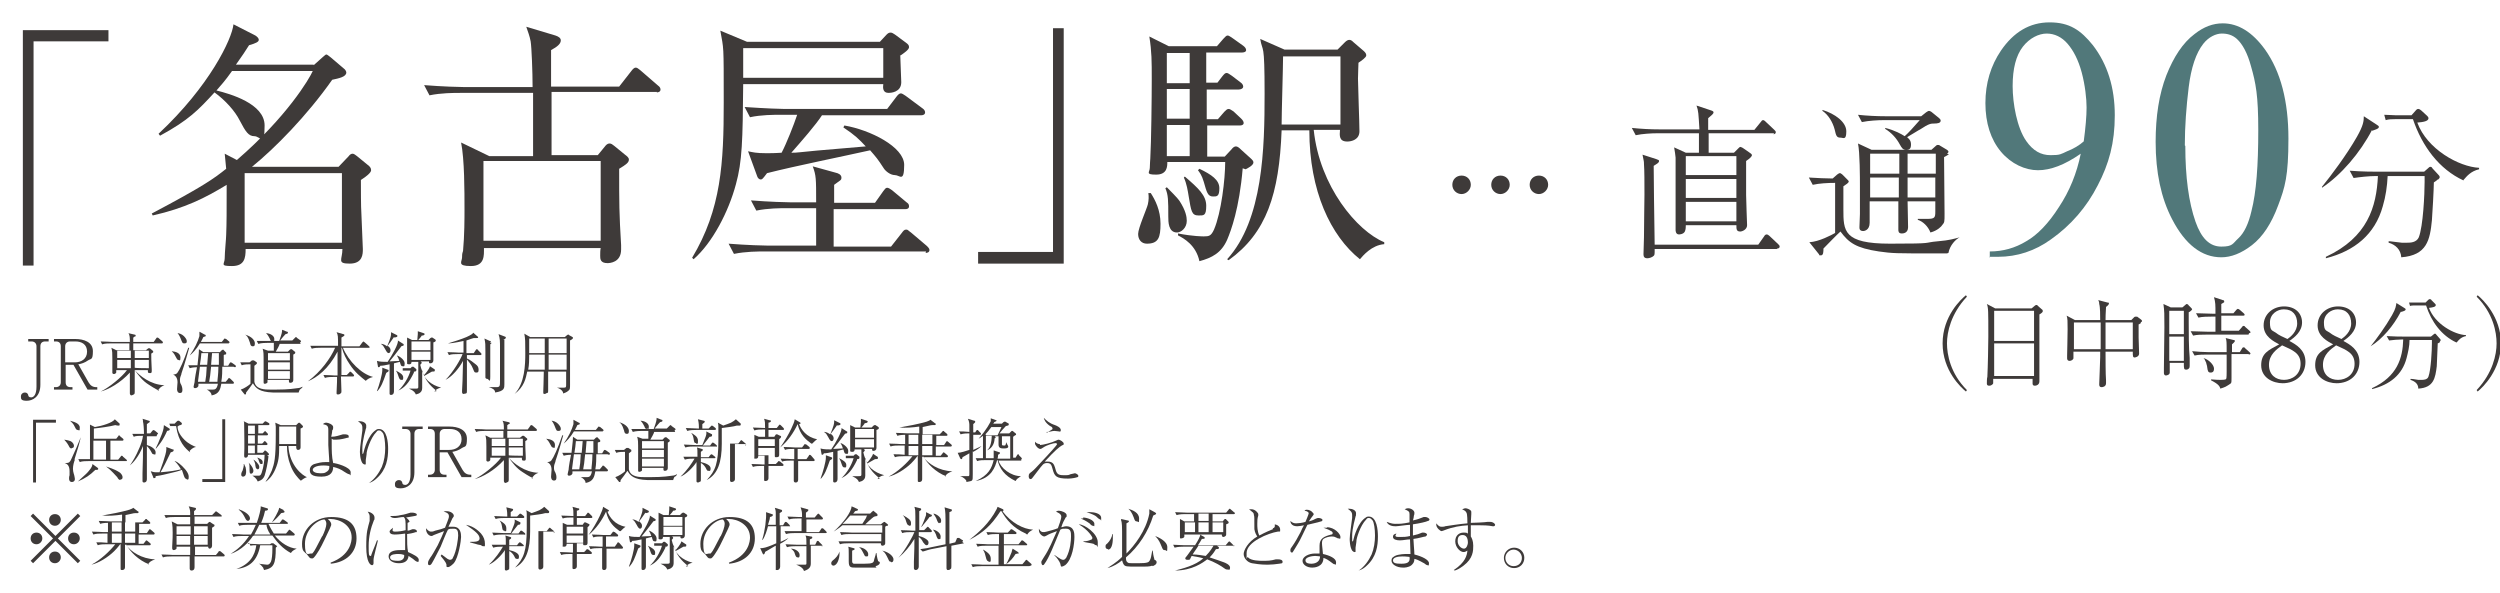 <?xml version="1.0" encoding="UTF-8"?>
<svg id="_レイヤー_1" data-name="レイヤー_1" xmlns="http://www.w3.org/2000/svg" width="514" height="122" version="1.1" viewBox="0 0 514 122">
  <!-- Generator: Adobe Illustrator 29.1.0, SVG Export Plug-In . SVG Version: 2.1.0 Build 142)  -->
  <defs>
    <style>
      .st0 {
        fill: #3e3a39;
      }

      .st1 {
        fill: #51787a;
      }
    </style>
  </defs>
  <g>
    <path class="st0" d="M6.9,8.5v46.1h-2.2V6.2h17.6v2.3H6.9Z"/>
    <path class="st0" d="M64.5,13.4l1.9-1.7c.3-.2.5-.5.7-.5s.6.4.9.6l2.7,2.3c.3.2.5.6.5.8,0,.9-1.5,1.2-2.9,1.5-5.2,7.4-11.8,14.1-16.5,17.9h17.8l2.1-2.2c.2-.3.5-.5.8-.5s.6.3.9.5l2.2,1.8c.4.3.7.6.7,1.1s-1,1.3-2.1,2c0,1.5,0,5.6.1,6.9.1,2.4.3,7.1.3,7.3,0,1,0,3-2.7,3s-1.5-.8-1.5-3h-19.9c0,1.8-.2,3.5-2.8,3.5s-1.5-.4-1.5-1.6.3-4.1.3-4.8c.1-2.5.1-4.5.1-10.3-4.4,2.7-8.6,4.8-15.2,6.3l-.2-.4c10.6-5.6,12.8-7.2,15.3-9.2-.2-2-.2-2.2-.3-3.1l2.5,1.3c10.3-8.9,14.9-16.7,15.6-18.3h-16.6c-1.4,2-2.5,3.2-3.2,4,2.8.7,9.9,2.7,9.9,7.2s-.9,2.2-2.1,2.2-1.8-.9-3-3.2c-1-2-3-4.2-5.2-5.8-3.3,3.6-5.3,5.7-11.2,8.9l-.3-.4c10.5-9.8,15.1-19.5,15.4-22.5l4.5,2.3c.3.2.7.5.7.9s-.6.7-2,1.1c-.7,1.1-1.4,2.2-2.7,4h16ZM50.3,35.6v14.3h20v-14.3h-20Z"/>
    <path class="st0" d="M135.1,18.9h-21.7v13h9.5l1.4-1.7c.3-.4.6-.7,1-.7s.6.2,1,.5l2.2,1.8c.4.3.8.6.8,1,0,.6-.5,1-2,1.9,0,7.3,0,9,.4,15.7,0,.3,0,.5,0,.9,0,2.7-2.4,2.8-2.8,2.8-1.5,0-1.5-.9-1.5-1.5s0-1.1.1-1.6h-24c0,1.5.2,3.7-2.7,3.7s-1.8-.9-1.8-1.8.1-.9.2-1.3c.3-3.1.3-7,.3-8.4,0-4,0-10.4-.7-13.9l5.8,2.8h9v-13h-15c-1.3,0-3.9,0-6.3.5l-1.1-2.1c3.7.3,7.4.4,8.2.4h14.1c0-3.1-.2-8.2-.4-9.4-.2-1.1-.6-2.1-.9-3l6,1.8c.6.2,1.1.5,1.1,1,0,.7-.7,1.3-2,2v7.5h14l2.5-3.2c.3-.4.6-.7.9-.7s.5.2.9.5l3.7,3.2c.3.2.5.5.5.8,0,.5-.5.6-.8.6ZM123.5,33.1h-24.1v16.4h24.1v-16.4Z"/>
    <path class="st0" d="M185.1,11.5c0,.9.2,4.6.2,5.4,0,2.1-2.2,2.2-2.6,2.2-1.2,0-1.2-1-1.1-1.8h-28.8c-.1,11.6-.2,15.9-1.5,20.6-1.5,5.6-4.8,12-8.7,15.4l-.3-.3c6-10,6.5-19.5,6.5-31.9s0-10.8-.7-14.8l5.5,2.3h27.3l1.3-1.4c.3-.3.5-.5.9-.5s.5.2.9.4l2.3,1.7c.4.3.6.5.6.9,0,.5-1,1.2-1.9,1.8ZM190.4,51.7h-33.2c-1.3,0-3.9,0-6.3.5l-1.1-2.1c3.7.3,7.4.4,8.2.4h9.8v-7.7h-6c-1.3,0-3.9,0-6.3.5l-1.1-2.1c3.7.3,7.5.4,8.2.4h5.2c0-4.9,0-5.5-.7-7.4l4.7,1.3c.5.1,1.2.4,1.2,1s-.2.5-1.5,1.5c0,1.2,0,1.4,0,3.7h8.4l1.7-2.4c.3-.4.5-.7.8-.7s.7.3,1,.5l3,2.5c.3.2.5.4.5.8,0,.5-.4.6-.8.6h-14.7c0,.8,0,7.5,0,7.7h11.8l2.2-2.8c.3-.4.5-.7.9-.7s.4.2,1,.6l3.3,2.8c.2.2.5.5.5.8,0,.5-.5.6-.8.6ZM181.6,9.9h-28.8c0,.9,0,4.1,0,6.1h28.8v-6.1ZM189.5,23.7h-20.5c-1.3,2-4.1,5.2-6.3,7.7.5,0,1,0,1.8-.1,1.7-.2,2.9-.3,13.5-1.2-1.4-1.5-2.2-2.3-4.6-3.9l.2-.4c5.3.9,12.3,4.4,12.3,8.1s-.9,2.1-1.9,2.1-2-.9-2.3-1.4c-1.3-2-1.5-2.2-2.8-3.7-5.8,1.3-15.3,3.2-21.2,4.7-.9,1.2-1,1.3-1.3,1.3s-.6-.3-.7-.6l-1.9-5.2c1,.2,1.6.4,3.8.4s2.6-.1,3.1-.1c1-1.9,2.5-5.7,3.2-7.8h-3.4c-1.4,0-4,0-6.3.5l-1.1-2.1c4.4.3,7.5.4,8.2.4h21.1l1.9-2.5c.3-.4.6-.7.9-.7s.5.2,1,.5l3.5,2.6c.3.2.5.5.5.8,0,.5-.5.6-.8.6Z"/>
    <path class="st0" d="M201.1,54.1v-2.3h15.4V5.8h2.2v48.4h-17.6Z"/>
    <path class="st0" d="M235.8,50.1c-1.1,0-1.8-.8-1.8-2s1.8-5.2,2-6.1c.2-.9.2-1.6.1-2.3h.5c.9,1.4,2,3.5,2,6.3s-.4,4.1-2.8,4.1ZM255.5,34.6c-.7,8.3-2.4,12.8-3.2,14.7-1.2,2.7-3.1,3.7-5.7,4.4-.7-3.3-3.2-4.7-4.4-5.3v-.4c3.1.6,5.1.6,5.3.6,1.1,0,1.5-.1,2.1-1.4,1.5-3.5,2.3-10.4,2.3-13.9h-11.9c0,.9,0,2.6-2.3,2.6s-1.3-.5-1.3-1.4.1-1.6.1-1.9c.2-3.3.3-12.6.3-16.3s0-5.7-.5-8.8l4,2h9.9l1.3-1.5c.4-.4.6-.7.9-.7s.6.3,1.1.6l2.1,1.5c.4.3.6.6.6.9,0,.4-.5.5-.9.5h-7.3v6.2h2.3l1-1.3c.4-.5.6-.7.9-.7s.6.3,1.1.6l1.7,1.3c.3.2.6.5.6.9s-.5.6-.9.6h-6.6v6.1h2.3l1.3-1.5c.4-.4.6-.6.9-.6s.5.2,1,.5l1.6,1.5c.3.3.5.6.5.9,0,.3-.3.5-.8.5h-6.7v6.4h3.6l1.4-1.5c.3-.4.6-.6.9-.6s.6.2,1.1.7l2.1,1.9c.2.2.4.4.4.7,0,.6-1.2,1.2-1.6,1.4ZM242,47.8c-1.8,0-1.8-2.2-1.8-3.3,0-3.3,0-4.4-.6-5.8l.3-.2c.4.4,2.3,2.3,2.6,2.8,1.3,2,1.5,3.3,1.5,4.1,0,1.5-1.2,2.4-2,2.4ZM244.6,10.9h-4.7v6.2h4.7v-6.2ZM244.6,18.3h-4.7v6.1h4.7v-6.1ZM244.6,25.7h-4.7v6.4h4.7v-6.4ZM246.4,44.3c-1.4,0-1.5-.9-2-3.9-.2-1.2-.4-2.6-1-3.9l.2-.2c2.8,2.4,4.4,3.9,4.4,6s-.5,2-1.6,2ZM249.4,40.4c-1.1,0-1.3-.9-1.9-3-.4-1.4-.9-2-1.2-2.4l.3-.3c2.5,1.2,4.1,2.3,4.1,4s-.5,1.7-1.3,1.7ZM284.6,50.2c-2.6.2-4.4,2.4-5,3.1-6-4.8-10.4-14-10.4-26.5h-5.7c-.5,13.1-3.1,21.1-10.9,26.7l-.3-.2c7.4-8.1,7.7-22.9,7.7-34s-.4-8.3-.9-11.3l5,2.2h10.9l1.5-1.5c.3-.3.6-.5.9-.5s.5.1.9.5l2.1,1.8c.3.3.5.5.5.9s-1,1.1-1.6,1.5c0,.9-.1,1.9-.1,3.3s.3,9.1.3,10.8-1.6,2.1-2.5,2.1c-1.7,0-1.6-1.2-1.5-2.4h-5.4c1.2,11.6,8.9,20.8,14.5,23.1v.3ZM275.6,11.6h-11.8c0,2-.3,11.8-.3,14h12.1v-14Z"/>
  </g>
  <g>
    <path class="st0" d="M364.8,27.4h-13.5v4h5.2l.8-.8c.2-.2.4-.4.5-.4s.3.1.5.2l1.3.9c.3.2.6.4.6.6s-.3.6-1.2,1.2c0,2.3,0,5.8,0,7,0,1,.2,6.1.2,6.2,0,.9-1,1.3-1.4,1.3-.8,0-.8-.5-.8-1.3h-10.4c0,.3,0,.9-.2,1.3-.3.6-1.2.6-1.2.6-.7,0-.7-.8-.7-.9,0-.5,0-1.3,0-1.8,0-.7,0-5.7,0-7.9s0-3.6,0-5.2c0-.3-.2-1.5-.3-2.1l2.4,1.1h2.7c0-1.5,0-1.7,0-4h-8.6c-1.1,0-3,.1-4.4.4l-.8-1.5c1.9.2,3.8.3,5.7.3h8.2c-.2-3.3-.2-3.8-.6-4.9l3,1c.3.1.5.2.5.4,0,.3-.4.6-1.1,1.2v2.4h9.5l1.3-1.6c.2-.3.3-.4.5-.4s.4.2.6.4l1.7,1.6c.2.2.3.3.3.5,0,.3-.3.4-.5.4ZM365.3,51.2h-25.1c0,1.1,0,1.2-.2,1.4-.3.3-.9.5-1.3.5-.6,0-.8-.3-.8-.8s.1-3,.1-3.5c0-3.6.1-6.4.1-8.8s0-5-.1-6.3c0-.4,0-.5-.3-1.9l2.8.9c.5.2.6.2.6.4,0,.4-.5.6-1.1,1,0,2.2.1,9.8.2,16.2h21.3l1.2-1.7c.1-.2.3-.4.5-.4s.4.1.6.3l1.8,1.7c.2.2.3.3.3.5,0,.3-.3.4-.5.4ZM357,32.1h-10.4v3.9h10.4v-3.9ZM357,36.8h-10.4v3.9h10.4v-3.9ZM357,41.5h-10.4v4h10.4v-4Z"/>
    <path class="st0" d="M400.3,52.1c-.8,0-1.7,0-2.2,0-8.6,0-8.9,0-11.8-.4-4.7-.7-6.2-1.8-7.9-4.1-.6.5-3,3-3.5,3.5,0,.6,0,1.4-.5,1.4s-.3,0-.4-.2l-2-2.5c2-.1,4.6-1.5,5.3-1.9v-10.3c-1.5,0-3.3.1-4.6.4l-.8-1.5c1.3.1,3.9.2,4.9.2l.9-.8c.3-.2.4-.3.6-.3s.3.2.4.2l1.1,1.1c.2.2.3.3.3.4,0,.3-.5.6-1.1,1,0,.4,0,.8,0,4.7,0,4.5,0,7.1,9.6,7.1s6.5-.2,9.9-.5c2.4-.2,3.2-.5,4.4-.8h0c-.8.4-2,1.6-2.3,3.2ZM378.4,28.3c-.8,0-.9-.4-1.2-1.7-.4-1.5-1.3-3-2.5-3.8v-.2c2.6.8,4.9,2.5,4.9,4.4s-.6,1.3-1.2,1.3ZM397.7,25.4c-.7,0-1.1,0-2.9,1.2-.1,0-2.3,1.4-2.7,1.6.3.3.8.6.8,1.5s-.3,1.1-1,1.1-.9-.4-1.3-1.1c-.7-1.3-1.7-2.4-3-3.2v-.2c2,.5,3.4,1.3,4,1.7.7-.6,1.7-1.7,3.1-3.3h-7.5c-1,0-3,.1-4.4.4l-.8-1.5c1.8.2,3.9.3,5.7.3h7.3l1-.8c.2-.1.4-.3.6-.3s.5.2.5.2l1.6,1.3c.2.2.3.3.3.5,0,.5-.6.6-1.4.6ZM400.7,31.7c-.1.1-.6.4-1,.6,0,1.7.1,9.8.1,11.6s0,1.8-.5,2.4c-.1.2-.9,1.1-2.4,1.5-.5-1.3-1.6-2.3-2.6-2.6v-.2c1,0,1.6,0,2,0,1.5,0,1.6-.3,1.6-1.5v-2.1h-5.7c0,.8.1,4.8.1,5.3,0,1.3-1.1,1.3-1.3,1.3-.7,0-.7-.5-.7-.8,0-1.4,0-4.4,0-5.8h-5.9c0,.6,0,3.7,0,4.4,0,1.6-1.2,1.7-1.3,1.7-.8,0-.8-.5-.8-.8,0-.8.1-1.9.1-2.7,0-1.3,0-4,0-5.7s0-7-.4-8.8l2.8,1.3h12.3l.9-.8c.1-.1.2-.2.4-.2s.3,0,.4.1l1.5.9c.1.1.3.2.3.4s-.2.3-.3.4ZM390.5,31.6h-6v4.1h6v-4.1ZM384.5,36.5c0,1.4,0,2.7,0,4.1h5.9c0-.6,0-3.5,0-4.1h-6ZM398,31.6h-5.8v4.1h5.8v-4.1ZM398,36.5h-5.8c0,2.9,0,3.2,0,4.1h5.7v-4.1Z"/>
    <path class="st1" d="M409.1,53v-1.3c2.7,0,5.2-.7,7.5-2.1,2.3-1.3,4.6-3.7,6.7-7,2.2-3.3,3.7-7,4.5-11-3.3,2.3-6.2,3.4-8.8,3.4s-5.5-1.3-7.6-3.8c-2.1-2.5-3.2-5.9-3.2-10s1.1-7.7,3.2-10.8c2.6-3.8,5.9-5.8,10-5.8s6.4,1.6,8.9,4.7c3,3.9,4.5,8.7,4.5,14.4s-1.2,10-3.5,14.4c-2.3,4.5-5.5,8.2-9.6,11.1-3.3,2.4-7,3.6-10.9,3.6h-1.8ZM428.4,29.2c.4-3,.6-5.3.6-7.1s-.3-4.6-1-7.2c-.7-2.6-1.7-4.5-2.9-5.9s-2.7-2.1-4.3-2.1-3.5.9-4.9,2.7c-1.4,1.8-2.1,4.5-2.1,8.1s.9,8.6,2.8,11.3c1.4,2,3,2.9,5,2.9s2.1-.2,3.4-.8c1.3-.5,2.5-1.2,3.5-2.1Z"/>
    <path class="st1" d="M443.2,29.2c0-5.3.7-9.8,2.2-13.7,1.5-3.8,3.4-6.7,5.8-8.5,1.9-1.5,3.8-2.2,5.8-2.2,3.2,0,6.1,1.8,8.7,5.4,3.2,4.5,4.8,10.6,4.8,18.3s-.7,10-2.1,13.7c-1.4,3.8-3.2,6.5-5.4,8.2-2.2,1.7-4.3,2.5-6.3,2.5-4,0-7.4-2.6-10.1-7.8-2.3-4.4-3.4-9.7-3.4-15.9ZM449.3,30c0,6.4.7,11.6,2.1,15.6,1.2,3.4,2.9,5.1,5.3,5.1s2.3-.6,3.5-1.7,2.1-3,2.7-5.6c1-3.9,1.4-9.4,1.4-16.6s-.5-9.7-1.5-13.2c-.7-2.6-1.7-4.5-2.9-5.6-.9-.8-1.9-1.1-3.1-1.1s-2.7.7-3.8,2.1c-1.5,1.9-2.5,4.9-3,8.9-.5,4.1-.8,8.1-.8,12Z"/>
    <path class="st0" d="M487.7,26.7c-2.5,4.8-6.4,9.3-10.3,11.9v-.2c1.8-2.2,5.1-6.6,7.2-10.3,1.3-2.3,1.4-3.2,1.4-4.2l2.6,1.7c.3.2.5.3.5.5,0,.4-.9.6-1.4.8ZM501.2,36.9s-.3.3-.8.6c0,1.2-.3,6.7-.4,7.8-.4,4-1,7.2-6.3,7.6-.1-1.6-1.2-2.6-2.6-3v-.3c.5,0,.8.1,2.7.3.5,0,.9,0,1.1,0,.6,0,1.9,0,2.4-1.1.9-2.3,1.2-8.9,1.2-11.4s0-.6,0-1.2h-7.6c-.1,2.1-.4,4.2-1,6.2-1.6,5.8-5.8,9.2-11.7,10.7v-.3c8.6-4,10.4-10.3,10.7-16.6h-.6c-1.2,0-3.1.2-4.4.4l-.8-1.5c2.6.2,5,.2,5.7.2h9.6l.8-.7c.2-.2.3-.3.5-.3s.3.1.4.3l1.2,1.3c.1.1.3.3.3.5s-.1.3-.3.5ZM506.5,37.1c-5-2.3-8.5-7-10.4-12.6h-3.7c-.5,0-1.3,0-1.9.2l-.3-1.1c.6,0,1.9.1,2.4.1h3.2l.8-.9c.3-.4.5-.4.6-.4.2,0,.5.2.6.3l1.2,1.1c.1.1.3.3.3.5,0,.6-1,.8-2.3.9,2,5.5,8.6,9.1,12.7,9.3v.3c-1.7.4-2.5,1.4-3.2,2.2Z"/>
  </g>
  <g>
    <path class="st0" d="M404.2,80.5c-1-.8-4.8-4.3-4.8-9.9s3.8-9.1,4.8-9.9l.2.3c-3.3,3.5-4.1,7.3-4.1,9.6s.7,6.2,4.1,9.6l-.2.3Z"/>
    <path class="st0" d="M419.3,64.6c0,2.5,0,9.7,0,12.4,0,.2,0,1.2,0,1.4,0,.7-.6.9-.9.9-.5,0-.5-.3-.5-.5s0-.8,0-.9h-8.1c0,.6,0,.8,0,.9,0,.1-.3.5-.8.5s-.5-.3-.5-.5,0-1.1.1-1.3c.1-1.8.2-6.9.2-8.3,0-5.4,0-5.9-.3-6.7l1.7.9h7.5l.6-.5s.2-.2.4-.2.1,0,.3.2l.8.7c.2.1.2.3.2.4,0,.2-.4.5-.8.7ZM418.2,63.9h-8.2v6.2h8.2v-6.2ZM418.2,70.6h-8.2v6.7h8.2v-6.7Z"/>
    <path class="st0" d="M440.2,66.4c-.2.1-.2.2-.5.3,0,.7,0,1.4,0,2.7,0,.3.1,3.3.1,3.3,0,.7-.9.8-.9.8-.4,0-.4-.3-.4-1.2h-5.6c0,1.5,0,4.6.1,5.9,0,0,0,.5,0,.6,0,.7-.7.8-.9.8-.5,0-.5-.4-.5-.6s.2-5,.2-5.6v-1.1h-5.5c0,1.1,0,1.3,0,1.4-.1.3-.5.5-.8.5s-.5-.2-.5-.5c0,0,0-.6,0-.6,0-.7.1-3.7.1-5.4s0-2.2-.2-2.8l1.7.9h5.2c0-.8,0-2.7-.2-3.3,0-.4-.1-.6-.2-.8l1.9.5c.2,0,.3,0,.3.2s-.3.5-.6.7c0,.5-.1,1.2-.1,2.7h5.3l.6-.6c.1-.1.2-.1.3-.1s.2,0,.3,0l.8.6c.2.2.2.2.2.3s-.1.2-.3.3ZM431.9,66.3h-5.5v5.5h5.5c0-4.1,0-4.6,0-5.5ZM438.6,66.3h-5.7c0,.9,0,2.6,0,5.5h5.6v-5.5Z"/>
    <path class="st0" d="M450,64.3c0,.4,0,1,0,1.9,0,2.3,0,5.2.2,7.4,0,.2,0,1.4,0,1.6s0,.4-.2.6c-.1.1-.3.2-.5.2-.5,0-.5-.2-.5-1.4h-2.9c0,.3,0,1.7,0,2,0,.5-.7.6-.8.6-.3,0-.4-.3-.4-.5s0-.8,0-1.1c0-2.8.1-5.5.1-8.3s0-3.3-.2-4.8l1.5.7h2.4l.6-.5c.1-.1.2-.2.3-.2s.3.1.4.3l.5.5c0,0,.2.2.2.3s-.4.5-.7.6ZM449,63.9h-3v4.8h3v-4.8ZM449,69.2h-3v5h3v-5ZM462.3,68.8h-8.8c-.7,0-1.8,0-2.6.2l-.5-.9c1.1,0,2.3.1,3.4.1h1.7v-3.1h-.9c-.6,0-1.8,0-2.6.2l-.5-.9c1.1,0,2.3.1,3.4.1h.6c0-1.9,0-2.3-.3-3.4l1.8.6c.2,0,.3.1.3.3s0,.1-.1.2c-.3.2-.3.2-.5.3,0,.3,0,.8,0,1.9h2.5l.6-.7c0,0,.2-.2.3-.2s.3.1.4.2l.8.7c.1.1.2.2.2.3,0,.2-.2.2-.3.2h-4.5c0,1.1,0,2.2,0,3.1h3.6l.7-.8c.1-.2.2-.2.3-.2.1,0,.3.1.3.2l.9.8c.1.1.2.2.2.3,0,.2-.2.2-.3.2ZM462.3,72.8h-3.5c0,1.4,0,3.4,0,4.8s0,1.1-.7,1.6c-.7.5-1.4.6-1.6.7-.1-.4-.3-.9-1.9-1.7v-.2c.9.1,1.8.1,2,.1.3,0,1,0,1.1-.2.1-.1.1-1.2.1-1.5,0-.7,0-1.9,0-3.5h-4c-.7,0-1.8,0-2.6.2l-.5-.9c1.1.1,2.3.2,3.4.2h3.7c0-2.1,0-2.4-.2-2.9l1.6.4c.2,0,.3.1.3.2,0,.2-.4.5-.6.7,0,.2,0,.4,0,1.6h1.6l.5-.8c0-.1.2-.2.3-.2s.3.1.3.2l.9.8c0,0,.2.2.2.3s-.2.2-.3.2ZM454.5,76.6c-.5,0-.6-.3-.7-1.1,0-.3-.2-.7-.2-.9-.3-.7-.4-.9-.6-1h0c1.1.3,2.2,1.4,2.2,2.2s-.5.8-.7.8Z"/>
    <path class="st0" d="M469.4,78.8c-2.2,0-4.5-1.2-4.5-3.7s1.5-3.1,3.7-4.3c-1.1-.6-3.2-1.6-3.2-3.9s1.9-3.9,4.2-3.9,3.7,1.4,3.7,3.3-1.6,3.1-2.6,3.8c1.3.7,3.3,1.8,3.3,4.3s-1.8,4.4-4.8,4.4ZM469.2,71c-1.1.8-2.7,1.9-2.7,4s1.4,3.1,3.1,3.1,3.4-1.1,3.4-3.3-1.6-2.8-3.8-3.8ZM469.5,63.6c-1.2,0-2.8.9-2.8,2.7s.5,1.6,1.2,2.1c.6.5,1.5.9,2.4,1.3.6-.4,2-1.5,2-3.2s-.9-2.9-2.7-2.9Z"/>
    <path class="st0" d="M480.5,78.8c-2.2,0-4.5-1.2-4.5-3.7s1.5-3.1,3.7-4.3c-1.1-.6-3.2-1.6-3.2-3.9s1.9-3.9,4.2-3.9,3.7,1.4,3.7,3.3-1.6,3.1-2.6,3.8c1.3.7,3.3,1.8,3.3,4.3s-1.8,4.4-4.8,4.4ZM480.3,71c-1.1.8-2.7,1.9-2.7,4s1.4,3.1,3.1,3.1,3.4-1.1,3.4-3.3-1.6-2.8-3.8-3.8ZM480.6,63.6c-1.2,0-2.8.9-2.8,2.7s.5,1.6,1.2,2.1c.6.5,1.5.9,2.4,1.3.6-.4,2-1.5,2-3.2s-.9-2.9-2.7-2.9Z"/>
    <path class="st0" d="M493.6,64.1c-1.5,2.9-3.8,5.6-6.2,7.1h0c1.2-1.5,3.1-4.1,4.4-6.4.8-1.4.8-1.9.9-2.5l1.6,1c.2.1.3.2.3.3,0,.3-.5.4-.8.5ZM501.7,70.3s-.2.2-.5.3c0,.7-.2,4-.2,4.7-.3,2.4-.6,4.4-3.8,4.6,0-1-.7-1.5-1.6-1.8v-.2c.3,0,.5,0,1.6.2.3,0,.5,0,.7,0,.3,0,1.2,0,1.4-.7.5-1.4.7-5.3.7-6.8s0-.4,0-.7h-4.6c0,1.3-.3,2.5-.6,3.7-.9,3.5-3.5,5.5-7.1,6.4v-.2c5.2-2.4,6.3-6.2,6.4-10h-.3c-.7,0-1.9.1-2.6.2l-.5-.9c1.5.1,3,.1,3.4.1h5.7l.5-.4c.1-.1.2-.2.3-.2s.2,0,.3.2l.7.8c0,0,.2.2.2.3s0,.2-.2.3ZM505,70.4c-3-1.4-5.1-4.2-6.2-7.6h-2.2c-.3,0-.8,0-1.1.1l-.2-.7c.4,0,1.1,0,1.5,0h1.9l.5-.5c.2-.2.3-.2.4-.2.1,0,.3.1.3.2l.7.7c0,0,.2.2.2.3,0,.4-.6.5-1.4.6,1.2,3.3,5.2,5.5,7.6,5.6v.2c-1,.2-1.5.8-1.9,1.3Z"/>
    <path class="st0" d="M509.2,80.2c3.3-3.5,4.1-7.3,4.1-9.6s-.7-6.2-4.1-9.6l.2-.3c1,.8,4.8,4.4,4.8,9.9s-3.8,9.1-4.8,9.9l-.2-.3Z"/>
  </g>
  <g>
    <path class="st0" d="M9.3,70.2c-.6,0-1,.3-1,1v7.9c0,2.5-1.6,3.3-2.8,3.3s-1.2-.4-1.2-.9.4-.8.8-.8.6.2.7.5c0,.2.1.5.6.5s1.1-.5,1.1-2.2v-8.3c0-.6-.4-1-1-1h-.7v-.5h4.2v.5h-.6Z"/>
    <path class="st0" d="M18,80.1l-2.9-5.1h-1.6v3.6c0,.7.4,1,1,1h.4v.5h-3.8v-.5h.4c.6,0,1-.4,1-1v-7.4c0-.7-.4-1-1-1h-.4v-.5h4.4c1.7,0,3.6.6,3.6,2.5s-.4,1.5-1,1.9c-.7.5-1.4.7-2,.8l2.1,3.7c.4.7.9,1,1.6,1h.2v.5h-2ZM15.5,70.2h-1.1c-.6,0-1,.4-1,1v3.3h2c1.3,0,2.5-.7,2.5-2.2s-1.1-2.1-2.4-2.1Z"/>
    <path class="st0" d="M32.7,80.3c-.6-.2-2.1-1.2-2.1-1.2-1.3-.8-2.1-1.9-2.9-3,0,.7,0,3.5,0,4.1,0,0,0,.4,0,.4,0,.2,0,.4-.2.5-.2.1-.4.2-.5.2-.2,0-.3-.3-.3-.4s0-.6,0-.7c0-.6,0-3,0-3.6-1.9,2.1-4.4,3.5-6,3.9h0c1.7-.8,4.4-3,5.4-4.4h-2.2c0,.3,0,.4,0,.5-.1.2-.3.3-.5.3s-.3-.2-.3-.2,0-.2,0-.3c0-.7,0-2,0-2.6,0-1.3,0-1.5-.2-2.3l1,.5h2.7c0-.2,0-.6,0-1.4h-3.8c-.5,0-1.3,0-1.8.2l-.3-.6c1.1,0,2.1.1,2.4.1h3.6c0-.8,0-1.4-.3-1.8l1.3.3c0,0,.2,0,.2.2s0,.1-.2.2c-.1,0-.2.2-.3.2,0,0,0,.6,0,.9h4.2l.5-.7c0,0,.1-.2.2-.2s.2,0,.3.1l.8.7c0,0,.1.1.1.2,0,.1-.1.2-.2.2h-5.9v1.4h2.6l.5-.4c0,0,0,0,.2,0s0,0,.1,0l.6.5c0,0,.1,0,.1.2s0,.1-.1.2q-.2.1-.3.2c0,1.1,0,1.1.1,3.3,0,.1,0,.3,0,.3,0,.2,0,.3-.2.4-.1,0-.3,0-.3,0-.3,0-.3-.2-.3-.6h-2.7c1,1.1,3.2,3,6.1,3.1h0c-.8.3-1,.6-1.4,1.2ZM26.9,72.1h-2.8v1.5h2.8v-1.5ZM26.9,74h-2.8v1.7h2.8v-1.7ZM30.6,72.1h-2.9v1.5h2.9v-1.5ZM30.6,74h-2.9v1.6h0c0,.1,2.9.1,2.9.1v-1.7Z"/>
    <path class="st0" d="M36.7,74c-.3,0-.3-.2-.6-.7-.3-.6-.5-.8-.8-1.1h0c.9.1,1.8.4,1.8,1.3s-.2.5-.5.5ZM37.3,76.9c-.2.5-.3.8-.3,1.2s0,.6.3,1.1c.2.5.2.8.2.9,0,.3,0,.7-.5.7s-.6-.5-.6-.8.1-1.2.1-1.4c0-1-.5-1.4-.9-1.6h0c.5,0,.8-.2.9-.4.4-.5,1.3-2.4,2.2-5.1h.2c-1,3.6-1.3,4.4-1.6,5.3ZM37.9,70.6c-.4,0-.4-.1-.8-1.1-.3-.7-.5-.9-.6-1h0c.3,0,.9.2,1.3.6.3.3.6.7.6,1s0,.5-.5.5ZM48,75.4h-2.3c0,.7,0,2.1-.2,3.1h.9l.5-.6c.1-.2.2-.2.2-.2s0,0,.3.2l.6.6c0,0,.1.1.1.2,0,.1-.1.2-.2.2h-2.4c-.2,1.1-.4,2.1-2,2.4,0-.6-.7-1.1-1-1.2h0c.3,0,.9,0,1.3,0s.8-.1,1-1.2h-4c0,.5,0,.5-.1.6-.1.2-.4.3-.6.3-.2,0-.3-.1-.3-.3s.2-.8.2-.9c0-.5.4-2.7.5-3.1,0,0-.9,0-1.5.2l-.3-.6c1,0,1.7,0,1.9,0,.3-2.6.3-2.8.3-3.3l.9.6h3.4l.4-.4c.1,0,.1-.1.2-.1s.2,0,.2.1l.5.5s0,0,0,.2,0,.1-.2.2c0,0-.2,0-.3.1,0,.3,0,.4,0,.6,0,.3,0,1.4,0,1.6h.9l.3-.5c0,0,.1-.2.2-.2s.1,0,.3.1l.7.5c0,0,.1.1.1.2,0,.1-.1.2-.2.2ZM47.1,70.6h-6c-.7,1.2-1.6,2.1-2.1,2.5h0c1-1.4,1.7-2.9,2-4,0-.3,0-.4,0-.9l1.1.6c0,0,.2,0,.2.2s0,.1-.5.3c-.1.3-.2.4-.5,1h4.3l.4-.5c0,0,.1-.2.2-.2s.2.1.3.1l.6.5c0,0,.1.1.1.2s-.1.1-.2.1ZM41.1,75.4l-.4,3.1h1.5c.2-1.2.2-1.3.3-3.1h-1.5ZM41.4,72.6c0,.3-.2,2-.3,2.4h1.5l.2-2.4h-1.4ZM43.4,75.4c-.2,1.9-.2,2.1-.4,3.1h1.7c0-.5.2-1.5.2-3.1h-1.6ZM43.6,72.6c0,.4-.2,2-.2,2.4h1.6c0-1.9,0-2.1,0-2.4h-1.4Z"/>
    <path class="st0" d="M61.8,79.9c-.3.3-.3.6-.4.8-.8,0-4.5,0-5.3,0-2.8-.1-3.5-.9-4.1-1.9-.5.7-.9,1.3-1.4,1.9,0,.3,0,.4-.2.4s0,0-.1,0l-.8-1c.7-.2,1.7-.9,2-1.2v-4c-.5,0-1.3,0-1.8.2l-.3-.6c1,0,1.8,0,1.9,0l.5-.4c0,0,.1,0,.2,0s.1,0,.2,0l.6.4c0,0,0,.1,0,.2s0,0,0,.1c0,0,0,0-.5.4,0,.1,0,2.9,0,3.3.3,1.6,2.2,1.6,3.3,1.6h1.1c.6,0,2.7,0,4.5-.3.4,0,.8-.2,1-.3h0c0,.2-.1.2-.5.6ZM52,71.2c-.4,0-.5-.2-.6-.7-.4-1.3-.7-1.5-1-1.7h0c1.4.4,2,1.2,2,1.8s-.2.6-.5.6ZM61.8,70.7h-4.3c0,.2-.6,1.3-.8,1.6h2.5l.4-.4c0,0,.1-.1.2-.1s.2,0,.2,0l.6.5c.1,0,.1.1.1.2,0,.1,0,.2-.4.4,0,2.1,0,2.8,0,3.9,0,.4,0,1,0,1.3,0,.6-.5.6-.6.6s-.3,0-.3-.3,0-.2,0-.3h-4.4c0,.3,0,.4,0,.5,0,.1-.3.3-.5.3s-.3,0-.3-.3,0-.2,0-.3c0-.9,0-2.8,0-3.4,0-2.4,0-2.5-.2-3.2l1.1.4h1.2c0-1.1,0-1.2,0-1.6h-1.4c-.3,0-1.1,0-1.8.2l-.3-.6c.7,0,1.6,0,2.4,0h2.2c.6-1.6.6-1.9.6-2.3l1,.4c.2,0,.2.1.2.2,0,.1,0,.2-.5.3-.2.2-.8.9-1.1,1.3h2.5l.5-.5c.2-.2.2-.2.2-.2s.2,0,.3.2l.7.5c0,0,.1.1.1.2,0,.1-.1.1-.2.1ZM56,70.2c-.3,0-.4-.2-.5-.5-.4-.8-.6-1-.8-1.2h0c.6,0,1.7.4,1.7,1.2s-.2.4-.4.4ZM59.6,72.6h-4.5v1.5h4.5v-1.5ZM59.6,74.5h-4.5v1.5h4.5v-1.5ZM59.6,76.3h-4.5v1.6h4.5v-1.6Z"/>
    <path class="st0" d="M75.2,78.3c-1-.8-2.2-1.7-3.3-3.4-.7-1-1.3-2.2-1.6-3.4h-.1c0,1.9,0,2.2,0,2.8s0,1.4,0,2.8h1.1l.5-.5c.1-.2.2-.2.2-.2s0,0,.2.1l.5.5c0,0,.1.2.1.2,0,.1-.1.2-.2.2h-2.5c0,.5.1,2.9.1,3,0,.2,0,.4-.2.5-.2.2-.4.2-.5.2-.3,0-.3-.1-.3-.3s0,0,0-.2c.1-1.6.1-2.8.1-3.1h-.7c-.5,0-1.3,0-1.8.2l-.3-.6c1.1,0,2.1.1,2.4.1h.5c0-.7,0-4.5,0-4.9-1.9,3.6-4.2,5.3-6.1,6.1h0c2.7-2,4.7-4.8,5.6-6.9h-3c-.5,0-1.3,0-1.8.2l-.3-.6c1.1,0,2.1,0,2.4,0h3.3c0-2,0-2.2-.3-2.8l1.4.4c.1,0,.2,0,.2.2s0,.1-.6.5c0,.4,0,.6,0,1.8h3.7l.6-.8c.1-.1.2-.2.2-.2s.2.1.3.2l.9.8c0,0,.1.1.1.2s-.1.1-.2.1h-5.3c1.2,2.8,3.8,5.4,6.2,6h0c-.8.2-1.2.5-1.5.8Z"/>
    <path class="st0" d="M79.4,76.7c-.7,2-1,2.8-1.8,3.7h-.1c.5-1.3,1.1-3.5,1.1-4.3s0-.3,0-.5l1.1.4c0,0,.2,0,.2.2,0,.2-.2.3-.4.4ZM82.6,71.1c-.8,1.1-2.4,3.1-2.5,3.2.2,0,1.6-.1,2-.1-.2-.7-.4-.9-.5-1.1h0c.3,0,1.6.8,1.6,1.6s-.2.6-.4.6c-.4,0-.4-.3-.6-.9l-1.2.3c0,1.4,0,2.1,0,2.5,0,.5,0,3.2,0,3.3,0,.5-.3.7-.6.7s-.3-.2-.3-.3c0-.5,0-2.7,0-3.2s0-2.4,0-2.8c-.9.2-1.4.3-1.9.3-.1.2-.2.3-.3.3s-.2,0-.2-.2l-.2-1.1c.6.2,1.5.2,2.2.2.9-1.3,2.3-3.8,2.1-4.4l1.1.7c.1,0,.1.1.1.2,0,.2-.1.2-.6.3ZM81,69.3c-.7,1-.9,1.3-1.3,1.8.3.2.6.5.6.9s-.2.6-.4.6-.4-.2-.7-.8c-.3-.5-.4-.8-.9-1.1h0c.2,0,.6,0,1.3.5.1-.3.8-1.8.8-2.5s0-.3,0-.4l1.2.6c0,0,.1,0,.1.2,0,.1,0,.2-.6.3ZM82.5,78.1c-.3,0-.4-.2-.6-.8,0,0-.2-.7-.5-1.1h0c.8.4,1.5.8,1.5,1.4s-.1.5-.4.5ZM85.1,76.6c-1,2.1-1.9,3.1-3.2,3.7h0c1.1-1,2.1-2.7,2.5-4.1h-.8c-.2,0-.6,0-.8,0v-.5c.1,0,.7,0,.9,0h.7l.2-.2c0,0,0-.1.2-.1s.1,0,.2,0l.6.5c0,0,0,.1,0,.2,0,.3-.3.3-.5.3ZM89.8,80.4c-1.5-1.2-2.5-2.4-3-4.3,0,.2,0,.5,0,.8,0,.5,0,2.8,0,2.9,0,.6-.3.8-.4.9-.2.2-.5.3-.9.4-.2-.4-.3-.7-1.4-1.2h0c.3,0,1.2,0,1.3,0,.4,0,.6,0,.6-.3v-4.5c0-.5,0-.6,0-.7h-1.4c0,.2,0,.5-.5.5s-.4-.2-.4-.3c0-.3,0-1.8,0-2.1s0-2,0-2.3,0-.6,0-.8l1,.5h1.1c0-.4.1-.9.1-1.2s0-.5,0-.6l1.2.4c.1,0,.2.1.2.2,0,.2-.3.3-.6.3,0,.1-.6.8-.7.9h2.1l.4-.4c0,0,.2-.1.2-.1s.2,0,.2,0l.6.4c0,0,.1.1.1.2,0,.2-.2.3-.5.4,0,.1,0,1.8,0,1.8,0,.3,0,1.7,0,1.9,0,.4-.3.6-.6.6s-.3-.1-.3-.4h-2,.2c.2,0,.3.2.3.3,0,.1-.2.3-.3.4,0,0,.2,1.1.8,2.1.2-.2,1-1.1,1.2-1.8l.9.6c.1,0,.1.1.1.3,0,.2-.2.2-.6.2-.5.3-1.1.6-1.6.9.1.2.4.6.8,1,.8.7,1.6,1.1,2.7,1.4h0c-1,.2-1.2.6-1.4.8ZM88.5,70.2h-3.9v1.8h3.9v-1.8ZM88.5,72.3h-3.9v1.7h3.9v-1.7Z"/>
    <path class="st0" d="M99,73h-3c0,.3,0,.4,0,.7.7.3,1.3.8,1.8,1.2.4.3.6.6.6,1.1s-.1.6-.5.6-.4-.2-.7-.9c-.2-.6-.8-1.3-1.2-1.8,0,.9,0,4.9,0,5.7,0,.1,0,.6,0,.8,0,.3,0,.4-.2.5-.2,0-.4.1-.5.1-.2,0-.3-.2-.3-.4s0-.2,0-.3c.1-1.3.1-2.1.2-6.1-.8,1.5-2.2,3.2-3.6,3.9h0c1.6-1.6,3.2-4.4,3.5-5.3h-1c-.5,0-1.3,0-1.8.2l-.3-.6c1.1,0,2.1.1,2.4.1h.9v-2.4c-1.8.4-2.7.5-3.2.5h0c1.3-.4,2.6-.8,3.8-1.3,1.1-.5,1.3-.7,1.4-.9l.9.8c.1,0,.1.1.1.2,0,.1-.2.1-.3.1-.1,0-.4,0-.6,0-.4.1-.6.2-1.5.5v1.6s0,1,0,1h1.5l.4-.6c0,0,.1-.2.2-.2s.2,0,.3.2l.6.6s.1.1.1.2-.1.2-.2.2ZM101.1,70.5s-.2.2-.3.3c0,.2,0,.4,0,1,0,1.6,0,4,0,5.6s-.3.5-.6.5-.4-.2-.4-.3,0-.6,0-.7c0-1.5,0-3,0-4.6s0-1.7-.2-2.7l1.1.5c.2,0,.2,0,.2.2,0,0,0,.1-.2.2ZM103.7,69.9c0,.4,0,.6,0,.9,0,1.7,0,5.7,0,6.5,0,.3,0,1.5,0,1.7,0,.8,0,1.4-1.9,1.7,0-.6-.6-.9-1.3-1.1h0c.4,0,1.2,0,1.5,0,.8,0,.8-.2.8-1.4s0-3.2,0-3.8,0-2.3,0-2.7c0-1.6,0-2.1-.3-3l1.3.5c.1,0,.2.1.2.2,0,.1,0,.2-.5.5Z"/>
    <path class="st0" d="M117.2,69.9c0,.4,0,1,0,1.5,0,1,0,3.9,0,5.7,0,.6,0,1.8,0,2,0,.7,0,1-.3,1.2-.4.4-.9.5-1.1.6,0-.3-.3-.9-1.3-1.2h0c.2,0,1.2,0,1.4,0,.5,0,.5-.1.5-.7s0-2.1,0-2.6h-3.7c0,.5,0,2.9,0,3.4,0,.3,0,.5,0,.6s0,.4-.2.4c-.2,0-.3.2-.5.2-.3,0-.3-.1-.3-.3s0-.3,0-.3c0-.2.1-2.6.1-3.7v-.3h-3.4c-.3,1.4-.6,3.1-2.6,4.6h0c2.1-2.2,2.2-6,2.2-8.4s0-2.9-.2-4l1.2.7h7.1l.5-.4c0,0,.1-.1.2-.1s.2,0,.2.1l.7.4c0,0,.1,0,.1.2,0,.2-.4.4-.6.5ZM108.8,72.9c0,1,0,2.1-.2,3.1h3.4v-3.1s-3.2,0-3.2,0ZM112,69.6h-3.2v3h3.2v-3ZM116.5,69.6h-3.7v3h3.7v-3ZM116.5,72.9h-3.7v3.1h3.7v-3.1Z"/>
    <path class="st0" d="M6.8,86.3h4.7v.6h-4.1v12.3h-.6v-12.9Z"/>
    <path class="st0" d="M14.7,92.2c-.3,0-.4-.2-.6-.6,0,0-.3-.6-.9-1.2h0c.8.1,1,.2,1.3.3.6.3.7.8.7.9,0,.2,0,.5-.4.5ZM15.4,94.5c-.2.5-.4,1.2-.4,1.9s.3,1.3.3,1.5c0,.1.1.4.1.6,0,.4-.3.6-.6.6-.5,0-.6-.4-.6-.7s0-.4.1-.7c0-.3,0-.5,0-.8,0-1.1-.4-1.5-1-1.7h0c.1,0,.2,0,.3,0,.6,0,.8-.2,1.1-.9.7-1.5,1.4-3.1,1.9-4.4h0c-.3,1.4-.5,2-1.3,4.6ZM16,88.4c-.3,0-.4-.2-.6-.6-.3-.7-.6-.9-1-1.3h0c.7.2,2,.5,2,1.4s-.1.5-.5.5ZM20.1,96.6c0,0-.3,0-.5,0-1.1,1.1-2,1.7-3.6,2.4h0c1.6-1.5,1.8-1.6,2.2-2.1.7-.8.8-1.2.8-1.5l1.1.8c0,0,.1.1.1.2s0,.1-.2.2ZM25.8,94.8h-7.6c-.5,0-1.3,0-1.8.2l-.3-.6c1,0,2,0,2.4,0v-1.4c0-2.7,0-4.3,0-4.9,0-.1,0-.7,0-.8l1,.5c1.4-.2,3.7-.9,4.1-1.6l1,.9c0,0,0,.1,0,.2,0,.1,0,.2-.2.2s-.4,0-.7-.1c-1.1.3-3.3.6-4.4.7v2.1h4.6l.4-.5c.1-.2.1-.2.2-.2s0,0,.2.2l.6.5c0,0,.1.1.1.2,0,.1-.1.2-.2.2h-2.5v3.9h1.6l.5-.6c.1-.2.1-.2.2-.2.1,0,.2,0,.3.2l.7.6c0,0,.1.1.1.2s-.1.1-.2.1ZM21.8,90.6h-2.6v3.9h2.6v-3.9ZM24.8,98.7c-.3,0-.5-.2-.7-.6-.3-.3-1.2-1.4-2.3-2.2h0c1.8.6,2.3.9,2.9,1.3.3.3.5.6.5.9s-.1.5-.5.5Z"/>
    <path class="st0" d="M32.2,89.7h-2v1.8c.8.2,1.8.8,1.8,1.5s-.2.4-.4.4c-.3,0-.4-.3-.5-.5-.3-.6-.8-1.1-.9-1.2,0,2.2,0,2.3,0,3.5,0,.5,0,3.1,0,3.3,0,.7-.5.7-.6.7-.2,0-.3-.1-.3-.3s0-1.3,0-1.6c.1-3.3.1-3.4.1-5.6-.9,2.3-2.1,3.5-2.7,4h0c.6-.9,1.2-1.8,2-3.7.3-.7.6-1.6.7-2.4-.8,0-1.5,0-1.9.2l-.3-.6c1,0,2,0,2.4,0,0-1-.1-2.2-.2-2.5,0-.3,0-.4-.1-.6l1.3.4c0,0,.2,0,.2.2s0,0-.2.2c0,0-.3.2-.4.3,0,.2,0,.4,0,1.9h.7l.4-.5c.1-.1.2-.2.2-.2s.2.1.3.1l.6.5c0,0,.1.1.1.2s-.1.1-.2.1ZM38.5,98.5c-.5,0-.6-.4-.8-1-.2-.5-.2-.7-.3-.9-.7.3-1.7.5-2.5.7-2,.5-2.3.5-2.9.6,0,.3,0,.4-.3.4s-.1,0-.2-.2l-.5-1.2c.2,0,.5.2,1,.2s.5,0,.8,0c.1-.3,1.4-3.7,1.4-4.7s0-.3,0-.5l1.3.5c.2,0,.2,0,.2.2,0,.2-.2.3-.6.4-.7,1.5-1.7,3.5-2.1,4.1,2.3-.2,2.8-.3,4.2-.6-.2-.4-.8-1.3-1.3-1.7h.1c.4.1,1.3.8,1.9,1.5.2.2.9,1,.9,1.7s-.1.6-.5.6ZM34.4,88.5c-.9,2.1-1.8,3.1-2.3,3.7h-.1c.4-.8.5-1,1.3-3,0,0,.4-1,.4-1.8l1.1.7s.1,0,.1.2c0,.2-.2.2-.5.3ZM39.1,93c-1-.8-2.4-2.1-2.9-5.4h-.4c-.2,0-.6,0-.8,0l-.2-.5c.2,0,.8,0,1.1,0l.5-.5c0,0,.1-.1.2-.1s0,0,.2,0l.5.4c0,0,.1.1.1.2,0,.1,0,.2-.3.3-.2,0-.5.2-.6.3,0,.5.2,1.5,1.4,2.7.9.9,1.9,1.3,2.4,1.5h0c-.7.1-1.1.6-1.3.8Z"/>
    <path class="st0" d="M46.3,99.1h-4.7v-.6h4.1v-12.3h.6v12.9Z"/>
    <path class="st0" d="M50,98c-.3,0-.4-.2-.4-.4s0-.4.3-.9c0-.2.3-.8.2-1.3h.1c0,0,0,.1.3.7,0,.2.1.4.1.8s0,1.1-.7,1.1ZM55.2,93.8c-.1,1.2-.5,3.1-.8,4-.2.5-.5.9-1.4,1.2-.3-.7-.8-1-1.1-1.2h0c.4,0,1.2,0,1.2,0,.3,0,.5,0,.7-.6.4-1.1.6-2.8.6-3.7h-3.4c0,.5-.3.6-.5.6-.3,0-.3-.2-.3-.6.1-1.1,0-5.8,0-6,0-.7,0-.7-.1-.9l1,.5h2.9l.3-.3c.2-.2.2-.2.2-.2s0,0,.3.1l.5.3s.1.1.1.2c0,.1-.1.2-.2.2h-2.1v1.7h.9l.3-.3c.2-.2.2-.2.2-.2s0,0,.2.2l.3.3c0,0,.1.1.1.2,0,.1-.1.2-.2.2h-1.9v1.7h.9l.3-.3c.1-.2.2-.2.2-.2s.2,0,.2.1l.3.3c.1.1.1.2.1.2,0,.1-.1.2-.2.2h-1.9v1.6h1.1l.3-.3c.1-.2.2-.2.2-.2s0,0,.3.2l.4.4s.1.1.1.2c0,.2-.2.2-.4.3ZM52.4,87.5h-1.4v1.7h1.4v-1.7ZM52.4,89.5h-1.4v1.7h1.4v-1.7ZM52.4,91.6h-1.4v1.6h1.4v-1.6ZM51.7,97.4c-.4,0-.4-.2-.4-1.2,0-.4,0-.8-.2-1.1h0c0,0,.5.5.6.7.3.4.4.8.4,1,0,.3-.2.6-.5.6ZM52.9,96.4c-.3,0-.3-.2-.4-.7,0-.3-.1-.7-.4-1.2h0c.1,0,.7.5.8.7.3.3.4.6.4.8s0,.5-.4.5ZM53.7,95.4c-.3,0-.3-.2-.5-.7,0-.2-.2-.4-.3-.6h.1c.7.3,1,.5,1,.9s0,.4-.3.4ZM61.8,98.8c-.5-.5-1.5-1.5-2.1-3.2-.5-1.3-.7-2.6-.7-3.9h-1.6c0,2.1-.1,3.2-.8,4.8-.7,1.6-1.5,2.2-1.9,2.5h-.1c.5-.6.9-1.4,1.3-2.3.5-1.4.8-2.4.8-7.4s0-1.3,0-1.6c0-.1-.1-.7-.1-.8l1.1.5h3.2l.4-.4s.1-.1.2-.1,0,0,.2.1l.5.5c0,0,.1.1.1.2s0,0-.1.2c0,0-.3.2-.4.2,0,.8,0,2,0,3,0,.1,0,.8,0,.9,0,.4-.3.5-.5.5-.4,0-.4-.4-.4-.8h-1.6c.2,4.1,3,6.1,3.8,6.4h0c-.6.2-.9.5-1.2.7ZM60.9,87.7h-3.5c0,.8,0,2.7,0,3.6h3.5v-3.6Z"/>
    <path class="st0" d="M70.6,89.3c.1,0,.2,0,.3,0s.8,0,.8.4-.1.3-.3.3c-.3.1-1.4.4-2.3.4s-.5,0-.9-.2c0,.3,0,.6,0,1.2,0,1.2,0,2.5.3,3.8.5,0,3.6.8,3.6,1.9s-.1.4-.3.4-.7-.3-1-.5c-.7-.5-1.4-.8-2.3-1,0,.8-.3,2-2.4,2s-2.4-.6-2.4-1.4.7-1.2,1.3-1.3c.4-.1,1-.3,2-.3s.4,0,.7,0c0-.8-.2-2.8-.2-3.5s0-2.9,0-3.1c0-.8-.2-1-1.1-1.2.2-.2.4-.3.7-.3.4,0,1.4.4,1.4.9s-.1.6-.2.7c0,.4-.1.8-.2,1.3,1,0,1.6-.3,2.4-.5ZM66.5,95.7c-1.6,0-2.2.5-2.2.9s.6.7,1.5.7.9,0,1.5-.4c.5-.4.4-.9.4-1.1-.2,0-.4-.1-1.2-.1Z"/>
    <path class="st0" d="M76,99.2c1-.7,1.9-1.9,2.5-3.2.5-1.2.7-2.6.7-3.9s-.2-2.7-.5-3.1c-.2-.2-.4-.5-.7-.5s-.4,0-.6.3c-1.3,1.3-2,4-2,4.2,0,.5-.2,1.4-.2,1.6s0,.6,0,.7c0,.2,0,.2-.2.2-.2,0-.4-.2-.5-.3-.5-.8-.5-2.2-.5-2.4,0-.9.4-3.3.5-4.3,0-.3,0-.5,0-.6,0-.7-.4-.9-.9-1.3,0,0,.2,0,.4,0,.5,0,1.3.3,1.3.9s0,.4-.1.7c0,.2-.7,2.3-.7,4s0,1,.1,1.1c0,0,0,0,0,0,0,0,0,0,.1-.1.2-.9,1-3.8,2.6-4.8.2-.2.5-.2.6-.2,1.7,0,1.9,2.8,1.9,4.1,0,1.9-.3,4.2-2.3,6-.4.4-1.1.9-1.7,1h0Z"/>
    <path class="st0" d="M86.2,88.2c-.6,0-1,.3-1,1v7.9c0,2.5-1.6,3.3-2.8,3.3s-1.2-.4-1.2-.9.4-.8.8-.8.6.2.7.5c0,.2.1.5.6.5s1.1-.5,1.1-2.2v-8.3c0-.6-.4-1-1-1h-.7v-.5h4.2v.5h-.6Z"/>
    <path class="st0" d="M94.9,98.1l-2.9-5.1h-1.6v3.6c0,.7.4,1,1,1h.4v.5h-3.8v-.5h.4c.6,0,1-.4,1-1v-7.4c0-.7-.4-1-1-1h-.4v-.5h4.4c1.7,0,3.6.6,3.6,2.5s-.4,1.5-1,1.9c-.7.5-1.4.7-2,.8l2.1,3.7c.4.7.9,1,1.6,1h.2v.5h-2ZM92.5,88.2h-1.1c-.6,0-1,.4-1,1v3.3h2c1.3,0,2.5-.7,2.5-2.2s-1.1-2.1-2.4-2.1Z"/>
    <path class="st0" d="M109.6,98.3c-.6-.2-2.1-1.2-2.1-1.2-1.3-.8-2.1-1.9-2.9-3,0,.7,0,3.5,0,4.1,0,0,0,.4,0,.4,0,.2,0,.4-.2.5-.2.1-.4.2-.5.2-.2,0-.3-.3-.3-.4s0-.6,0-.7c0-.6,0-3,0-3.6-1.9,2.1-4.4,3.5-6,3.9h0c1.7-.8,4.4-3,5.4-4.4h-2.2c0,.3,0,.4,0,.5-.1.2-.3.3-.5.3s-.3-.2-.3-.2,0-.2,0-.3c0-.7,0-2,0-2.6,0-1.3,0-1.5-.2-2.3l1,.5h2.7c0-.2,0-.6,0-1.4h-3.8c-.5,0-1.3,0-1.8.2l-.3-.6c1.1,0,2.1.1,2.4.1h3.6c0-.8,0-1.4-.3-1.8l1.3.3c0,0,.2,0,.2.2s0,.1-.2.2c-.1,0-.2.2-.3.2,0,0,0,.6,0,.9h4.2l.5-.7c0,0,.1-.2.2-.2s.2,0,.3.1l.8.7c0,0,.1.1.1.2,0,.1-.1.2-.2.2h-5.9v1.4h2.6l.5-.4c0,0,0,0,.2,0s0,0,.1,0l.6.5c0,0,.1,0,.1.2s0,.1-.1.2q-.2.1-.3.2c0,1.1,0,1.1.1,3.3,0,.1,0,.3,0,.3,0,.2,0,.3-.2.4-.1,0-.3,0-.3,0-.3,0-.3-.2-.3-.6h-2.7c1,1.1,3.2,3,6.1,3.1h0c-.8.3-1,.6-1.4,1.2ZM103.9,90.2h-2.8v1.5h2.8v-1.5ZM103.9,92h-2.8v1.7h2.8v-1.7ZM107.5,90.2h-2.9v1.5h2.9v-1.5ZM107.5,92h-2.9v1.6h0c0,.1,2.9.1,2.9.1v-1.7Z"/>
    <path class="st0" d="M113.7,92c-.3,0-.3-.2-.6-.7-.3-.6-.5-.8-.8-1.1h0c.9.1,1.8.4,1.8,1.3s-.2.5-.5.5ZM114.2,94.9c-.2.5-.3.8-.3,1.2s0,.6.3,1.1c.2.5.2.8.2.9,0,.3,0,.7-.5.7s-.6-.5-.6-.8.1-1.2.1-1.4c0-1-.5-1.4-.9-1.6h0c.5,0,.8-.2.9-.4.4-.5,1.3-2.4,2.2-5.1h.2c-1,3.6-1.3,4.4-1.6,5.3ZM114.8,88.6c-.4,0-.4-.1-.8-1.1-.3-.7-.5-.9-.6-1h0c.3,0,.9.2,1.3.6.3.3.6.7.6,1s0,.5-.5.5ZM124.9,93.4h-2.3c0,.7,0,2.1-.2,3.1h.9l.5-.6c.1-.2.2-.2.2-.2s0,0,.3.2l.6.6c0,0,.1.1.1.2,0,.1-.1.2-.2.2h-2.4c-.2,1.1-.4,2.1-2,2.4,0-.6-.7-1.1-1-1.2h0c.3,0,.9,0,1.3,0s.8-.1,1-1.2h-4c0,.5,0,.5-.1.6-.1.2-.4.3-.6.3-.2,0-.3-.1-.3-.3s.2-.8.2-.9c0-.5.4-2.7.5-3.1,0,0-.9,0-1.5.2l-.3-.6c1,0,1.7,0,1.9,0,.3-2.6.3-2.8.3-3.3l.9.6h3.4l.4-.4c.1,0,.1-.1.2-.1s.2,0,.2.1l.5.5s0,0,0,.2,0,.1-.2.2c0,0-.2,0-.3.1,0,.3,0,.4,0,.6,0,.3,0,1.4,0,1.6h.9l.3-.5c0,0,.1-.2.2-.2s.1,0,.3.1l.7.5c0,0,.1.1.1.2,0,.1-.1.2-.2.2ZM124,88.7h-6c-.7,1.2-1.6,2.1-2.1,2.5h0c1-1.4,1.7-2.9,2-4,0-.3,0-.4,0-.9l1.1.6c0,0,.2,0,.2.2s0,.1-.5.3c-.1.3-.2.4-.5,1h4.3l.4-.5c0,0,.1-.2.2-.2s.2.1.3.1l.6.5c0,0,.1.1.1.2s-.1.1-.2.1ZM118,93.4l-.4,3.1h1.5c.2-1.2.2-1.3.3-3.1h-1.5ZM118.4,90.7c0,.3-.2,2-.3,2.4h1.5l.2-2.4h-1.4ZM120.3,93.4c-.2,1.9-.2,2.1-.4,3.1h1.7c0-.5.2-1.5.2-3.1h-1.6ZM120.6,90.7c0,.4-.2,2-.2,2.4h1.6c0-1.9,0-2.1,0-2.4h-1.4Z"/>
    <path class="st0" d="M138.8,97.9c-.3.3-.3.6-.4.8-.8,0-4.5,0-5.3,0-2.8-.1-3.5-.9-4.1-1.9-.5.7-.9,1.3-1.4,1.9,0,.3,0,.4-.2.4s0,0-.1,0l-.8-1c.7-.2,1.7-.9,2-1.2v-4c-.5,0-1.3,0-1.8.2l-.3-.6c1,0,1.8,0,1.9,0l.5-.4c0,0,.1,0,.2,0s.1,0,.2,0l.6.4c0,0,0,.1,0,.2s0,0,0,.1c0,0,0,0-.5.4,0,.1,0,2.9,0,3.3.3,1.6,2.2,1.6,3.3,1.6h1.1c.6,0,2.7,0,4.5-.3.4,0,.8-.2,1-.3h0c0,.2-.1.2-.5.6ZM128.9,89.2c-.4,0-.5-.2-.6-.7-.4-1.3-.7-1.5-1-1.7h0c1.4.4,2,1.2,2,1.8s-.2.6-.5.6ZM138.8,88.8h-4.3c0,.2-.6,1.3-.8,1.6h2.5l.4-.4c0,0,.1-.1.2-.1s.2,0,.2,0l.6.5c.1,0,.1.1.1.2,0,.1,0,.2-.4.4,0,2.1,0,2.8,0,3.9,0,.4,0,1,0,1.3,0,.6-.5.6-.6.6s-.3,0-.3-.3,0-.2,0-.3h-4.4c0,.3,0,.4,0,.5,0,.1-.3.3-.5.3s-.3,0-.3-.3,0-.2,0-.3c0-.9,0-2.8,0-3.4,0-2.4,0-2.5-.2-3.2l1.1.4h1.2c0-1.1,0-1.2,0-1.6h-1.4c-.3,0-1.1,0-1.8.2l-.3-.6c.7,0,1.6,0,2.4,0h2.2c.6-1.6.6-1.9.6-2.3l1,.4c.2,0,.2.1.2.2,0,.1,0,.2-.5.3-.2.2-.8.9-1.1,1.3h2.5l.5-.5c.2-.2.2-.2.2-.2s.2,0,.3.2l.7.5c0,0,.1.1.1.2,0,.1-.1.1-.2.1ZM133,88.2c-.3,0-.4-.2-.5-.5-.4-.8-.6-1-.8-1.2h0c.6,0,1.7.4,1.7,1.2s-.2.4-.4.4ZM136.5,90.7h-4.5v1.5h4.5v-1.5ZM136.5,92.5h-4.5v1.5h4.5v-1.5ZM136.5,94.3h-4.5v1.6h4.5v-1.6Z"/>
    <path class="st0" d="M147,94.2h-2.9v.8c.9.2,2,.6,2,1.3s-.3.5-.4.5c-.3,0-.3,0-.6-.6-.1-.2-.5-.8-1-1,0,.5,0,3,0,3.3s0,.5-.1.5c-.1,0-.3.2-.5.2-.3,0-.3-.2-.3-.3s0-.9,0-1.1c0-.6,0-1.7,0-2.8-.6,1-2.2,2.6-3.3,3h0c1.4-1.3,2.3-2.7,2.9-3.7h-.2c-.5,0-1.2,0-1.8.2l-.3-.6c.8,0,1.6,0,2.4,0h.5c0-1.3,0-1.5-.1-1.9l1,.3c0,0,.2,0,.2.2s-.2.2-.4.4c0,.3,0,.5,0,1.1h1.6l.3-.4c.1-.1.2-.2.2-.2s.2,0,.3.1l.5.4c0,0,.1.1.1.2s-.1.1-.2.1ZM147.3,91.8h-4.6c-.4,0-1.2,0-1.8.2l-.3-.6c.8,0,1.6.1,2.4.1h1.4c.2-.5.5-1.2.6-1.5.2-.5.3-.9.2-1.3l1.2.6c0,0,0,.1,0,.2,0,.3-.3.3-.5.3-.5.6-.9,1.2-1.4,1.8h1.5l.3-.4c0,0,.1-.2.2-.2s.2,0,.3.1l.5.4c0,0,.1.1.1.2s-.1.2-.2.2ZM147,88.4h-3.9c-.4,0-1.2,0-1.8.2l-.3-.6c.8,0,1.6.1,2.4.1h.3c0-.4,0-1.1-.2-1.9l1.2.3c0,0,.2,0,.2.2s-.3.3-.5.5c0,.1,0,.6,0,.9h1.3l.4-.4c.1-.1.2-.2.2-.2,0,0,.2,0,.3.1l.5.4c0,0,.1.1.1.2s-.1.2-.2.2ZM143.1,91.1c-.4,0-.4-.3-.5-.9-.1-.6-.2-.8-.5-1.2h0c.7.4,1.4.8,1.4,1.6s0,.6-.4.6ZM153.4,91.3h-2.3c0,.1,0,3.8,0,4.2s0,2.9,0,3c0,.5-.5.6-.7.6-.3,0-.3-.3-.3-.4,0-.2,0-1.4,0-1.7,0-2.1,0-3.8,0-4.1,0-.6,0-1.1,0-1.7h-1.7c0,3.8-.8,6.3-3.1,7.5h0c1.8-1.9,2.4-3.4,2.4-8.2s0-2.3,0-2.7c0-.3,0-.6-.1-.9l1.1.6c.6-.2,1.1-.4,1.6-.6.4-.2.8-.5,1-.7l1,.9c0,0,0,0,0,.2,0,0,0,.2-.2.2s-.1,0-.6,0c-.6.2-2.3.4-3.1.5,0,.9,0,2.3,0,3.2h3.4l.4-.5c0,0,.1-.2.2-.2s.1,0,.3.2l.6.5s.1.2.1.2c0,.2-.1.2-.2.2Z"/>
    <path class="st0" d="M160.9,88.4h-2.9v1.4h0c0,0,1.2,0,1.2,0l.2-.3c.1-.2.2-.2.2-.2,0,0,0,0,.2,0l.6.3c0,0,.2,0,.2.2,0,.2-.3.4-.4.5,0,.5,0,2.7,0,3.2s-.3.5-.6.5-.3,0-.3-.4h-1.3v1.8h1.5l.4-.4c0,0,.1-.2.2-.2s.3.1.3.1l.6.5s.1.1.1.2c0,.1-.1.2-.2.2h-2.9c0,.4,0,2.4,0,2.5,0,.5-.4.6-.6.6s-.3,0-.3-.3,0-.8,0-.9c0-.8,0-1.3,0-1.9h-.5c-.5,0-1.3,0-1.8.2l-.3-.6c1.1,0,2.1.1,2.4.1h.3c0-.7,0-1.7,0-1.8h-1.3c0,.2,0,.6-.5.6s-.3-.1-.3-.3,0-.2,0-.2c0-2.2,0-2.8,0-3.3s0-.6,0-1.1l.9.4h1.3v-1.5h-.4c-.5,0-1.3,0-1.8.2l-.3-.6c.9,0,1.8.1,2.5.1,0-1.1,0-1.3-.2-1.9l1.1.3c.2,0,.3,0,.3.2,0,.2-.4.3-.5.3v1.1h1.7l.4-.5c0,0,.1-.2.2-.2s.2.1.3.2l.5.5c0,0,.1.2.1.2,0,.1-.1.2-.2.2ZM159.3,90.3h-3.4v1.4h3.4v-1.4ZM159.3,92.1h-3.4v1.5h3.4v-1.5ZM166.8,91.2c-1.1-.8-2.3-1.8-2.8-4h0c-.8,1.7-2,3.5-3.6,4.8h0c.8-1.1,1.8-2.8,2.3-3.9.4-.9.6-1.3.7-1.9l1,.6c0,0,.2.1.2.2,0,.1,0,.1-.3.2.4,1.1,1.5,2.7,3.7,3.1h0c-.4.3-.5.4-1,.9ZM167.4,94.8h-3.3c0,1.5,0,2,0,3,0,.1,0,.7,0,.8,0,.6-.4.6-.5.6-.4,0-.4-.3-.4-.4s0,0,0-.1c0-.6,0-.9,0-4h-.6c-.5,0-1.3,0-1.8.2l-.3-.6c1.1,0,2.1.1,2.4.1h.4c0-.3,0-1.8,0-2.1-.8,0-1.5,0-1.9.2l-.3-.6c1.1,0,2.1.1,2.4.1h1.4l.4-.5c.1-.2.2-.2.2-.2,0,0,.2.1.3.1l.6.5c0,0,.1.1.1.2,0,.1-.1.2-.2.2h-2.3c0,.2,0,1.8,0,2.1h1.8l.5-.7c0-.1.1-.2.2-.2s.2.1.3.2l.6.7c0,0,.1.1.1.2,0,.1-.1.2-.2.2Z"/>
    <path class="st0" d="M170.6,94.7c-.7,2-1,2.8-1.8,3.7h-.1c.5-1.3,1.1-3.5,1.1-4.3s0-.3,0-.5l1.1.4c0,0,.2,0,.2.2,0,.2-.2.3-.4.4ZM173.8,89.1c-.8,1.1-2.4,3.1-2.5,3.2.2,0,1.6-.1,2-.1-.2-.7-.4-.9-.5-1.1h0c.3,0,1.6.8,1.6,1.6s-.2.6-.4.6c-.4,0-.4-.3-.6-.9l-1.2.3c0,1.4,0,2.1,0,2.5,0,.5,0,3.2,0,3.3,0,.5-.3.7-.6.7s-.3-.2-.3-.3c0-.5,0-2.7,0-3.2s0-2.4,0-2.8c-.9.2-1.4.3-1.9.3-.1.2-.2.3-.3.3s-.2,0-.2-.2l-.2-1.1c.6.2,1.5.2,2.2.2.9-1.3,2.3-3.8,2.1-4.4l1.1.7c.1,0,.1.1.1.2,0,.2-.1.2-.6.3ZM172.1,87.4c-.7,1-.9,1.3-1.3,1.8.3.2.6.5.6.9s-.2.6-.4.6-.4-.2-.7-.8c-.3-.5-.4-.8-.9-1.1h0c.2,0,.6,0,1.3.5.1-.3.8-1.8.8-2.5s0-.3,0-.4l1.2.6c0,0,.1,0,.1.2,0,.1,0,.2-.6.3ZM173.6,96.1c-.3,0-.4-.2-.6-.8,0,0-.2-.7-.5-1.1h0c.8.4,1.5.8,1.5,1.4s-.1.5-.4.5ZM176.2,94.6c-1,2.1-1.9,3.1-3.2,3.7h0c1.1-1,2.1-2.7,2.5-4.1h-.8c-.2,0-.6,0-.8,0v-.5c.1,0,.7,0,.9,0h.7l.2-.2c0,0,0-.1.2-.1s.1,0,.2,0l.6.5c0,0,0,.1,0,.2,0,.3-.3.3-.5.3ZM180.9,98.4c-1.5-1.2-2.5-2.4-3-4.3,0,.2,0,.5,0,.8,0,.5,0,2.8,0,2.9,0,.6-.3.8-.4.9-.2.2-.5.3-.9.4-.2-.4-.3-.7-1.4-1.2h0c.3,0,1.2,0,1.3,0,.4,0,.6,0,.6-.3v-4.5c0-.5,0-.6,0-.7h-1.4c0,.2,0,.5-.5.5s-.4-.2-.4-.3c0-.3,0-1.8,0-2.1s0-2,0-2.3,0-.6,0-.8l1,.5h1.1c0-.4.1-.9.1-1.2s0-.5,0-.6l1.2.4c.1,0,.2.1.2.2,0,.2-.3.3-.6.3,0,.1-.6.8-.7.9h2.1l.4-.4c0,0,.2-.1.2-.1s.2,0,.2,0l.6.4c0,0,.1.1.1.2,0,.2-.2.3-.5.4,0,.1,0,1.8,0,1.8,0,.3,0,1.7,0,1.9,0,.4-.3.6-.6.6s-.3-.1-.3-.4h-2,.2c.2,0,.3.2.3.3,0,.1-.2.3-.3.4,0,0,.2,1.1.8,2.1.2-.2,1-1.1,1.2-1.8l.9.6c.1,0,.1.1.1.3,0,.2-.2.2-.6.2-.5.3-1.1.6-1.6.9.1.2.4.6.8,1,.8.7,1.6,1.1,2.7,1.4h0c-1,.2-1.2.6-1.4.8ZM179.7,88.2h-3.9v1.8h3.9v-1.8ZM179.7,90.3h-3.9v1.7h3.9v-1.7Z"/>
    <path class="st0" d="M194.5,97.9c-2.1-.8-3.9-2.6-4.6-4h-.3c0,.7,0,4,0,4.6s-.5.6-.6.6c-.3,0-.3-.1-.3-.3s0-.5,0-.6c0-1.6,0-3,0-4.4h-.1c0,0-.5.7-1.2,1.4-1.3,1.3-3.3,2.5-4.7,2.8h0c1.9-1,3.8-2.8,4.9-4.2h-1.8c-.5,0-1.3,0-1.8.2l-.3-.6c.9,0,1.3,0,2.3.1v-1.9h-1.1c-.5,0-1.3,0-1.8.2l-.3-.6c1.1,0,2.1.1,2.4.1h.9v-1.9c-.2,0-1,0-1.6.2l-.3-.6c1.1,0,2.1.1,2.4.1h2.4v-1.4c-1.4.2-2.7.3-4.1.2h0c1.7-.3,3.9-.7,5.6-1.2.6-.2.7-.3.8-.4l.9.7c.1,0,.2.1.2.2,0,.1-.1.2-.2.2-.2,0-.4,0-.5,0-.4,0-.9.2-2,.4v1.5h3.5l.5-.5c0,0,.1-.2.2-.2s.2,0,.2.1l.6.5c0,0,.1.1.1.2,0,.1,0,.2-.2.2h-2.1v1.9h1.6l.4-.6c0,0,.1-.2.2-.2s.2.1.2.1l.7.6s.1.1.1.2-.1.2-.2.2h-3.1v1.9h1l.4-.5c0,0,.1-.2.2-.2s.2.1.2.1l.6.5c0,0,.1.1.1.2,0,.1-.1.2-.2.2h-4.8c.9,1.3,3.1,2.8,5.9,2.9h0c-.8.3-1.2.5-1.5,1.1ZM188.8,89.4h-2v1.9h2v-1.9ZM188.8,91.7h-2v1.9h2v-1.9ZM191.7,89.4h-2.1c0,1.3,0,1.4,0,1.9h2.1v-1.9ZM191.7,91.7h-2.1c0,.3,0,1.7,0,1.9h2.1v-1.9Z"/>
    <path class="st0" d="M200,92.8c0,1.6,0,3.1,0,4.7s0,1.3-1.3,1.6c0-.2,0-.3-.2-.5,0,0-.4-.5-1.1-.7h0c.5,0,1.3,0,1.5,0,.4,0,.4,0,.4-.6v-4.1c-.9.5-1,.6-1.4.8,0,.1-.1.4-.2.4,0,0,0,0-.1,0s0,0-.2-.2l-.5-1.1c.6,0,1.8-.4,2.4-.6v-3.4c-.4,0-1.2,0-1.8.2l-.3-.6c.8,0,.9,0,2.1.1v-1.3c0-.3,0-.8-.3-1.4l1.3.4c.1,0,.2,0,.2.2s0,.1-.4.5v1.7h.4l.2-.3c0,0,.1-.2.2-.2s.2,0,.3.2l.4.4c0,0,.1.1.1.2,0,.1-.1.2-.2.2h-1.4v3.1c.7-.3,1.3-.6,1.7-.8h0c-.3.3-.6.6-1.7,1.2ZM210,94.7h-4.7c.4,1.5,2.5,3.2,4.6,3.2h0c-.7.5-.8.5-1.1,1-2.3-1.1-3.3-2.6-3.7-4.3h-.1c-.4,1.4-1.1,3.7-4.4,4.3h0c2.7-1.2,3.3-2.7,3.7-4.3h-1.6c-.5,0-1.3,0-1.8.2l-.3-.6c.7,0,.8,0,1.5,0v-4.6c-.5.4-.7.5-.9.6h0c1.7-1.9,2.4-3.4,2.5-3.6,0-.2,0-.4,0-.6l1.1.4c0,0,.1,0,.1.1,0,.1-.3.2-.5.3q0,.1-.2.3h1.8l.3-.3s.2-.1.2-.1.2,0,.2,0l.7.4s0,0,0,.2c0,.2-.2.2-.6.3-.5.5-.9,1-1.3,1.5h2l.3-.3s.2-.2.2-.2.1,0,.2,0l.6.5s.1,0,.1.2,0,.1-.2.2c0,0-.3.2-.4.3v4.3h.5l.3-.5c0,0,.1-.2.2-.2s.2,0,.2.2l.5.5c0,0,.1.2.1.2,0,.2-.2.2-.2.2ZM203.9,87.7c-.5.7-1,1.3-1.3,1.6l.2.2h2.3c.2-.4.6-1.3.8-1.7h-2.1ZM207.6,89.7h-1.6c0,.2,0,1.4,0,1.6s0,.3.4.3.3,0,.5-.7h0c0,.1.1.3.2.5,0,0,.2.3.2.4,0,.4-.6.4-.9.4-.5,0-1.1,0-1.1-.8s0-1.5,0-1.7h-1.3.5c0,0,.2.1.2.2s0,.2-.2.2c0,.5-.2,2-1.6,2.5h0c.9-.6,1-2.4,1-3h-1.2v4.6h1.6c0-.2,0-.6,0-.9s0-.5,0-.7l1.2.4c0,0,.1,0,.1.1,0,.1,0,.2-.4.4,0,.3,0,.4-.1.8h2.6v-4.6Z"/>
    <path class="st0" d="M213.8,91.5c.6,0,2.5-.5,3.3-.9.4-.2.5-.2.5-.2.4,0,1.1.5,1.1.8s0,.2-.4.4c-.5.3-1.3.9-3.5,3.3.2,0,.4,0,.6,0,1.1,0,1.3.6,1.5,1.2.3,1.2.5,1.6,1.7,1.6s1,0,1.5-.2c.1,0,.8-.2.9-.2.2,0,.7.3.7.5s0,.3-.2.3c-.2.1-1.1.3-1.9.3-2.5,0-2.8-.5-3.2-2-.2-.7-.3-1.2-1.1-1.2s-.9.3-2,1.7c-1.2,1.6-1.2,1.6-1.4,1.6-.4,0-.4-.5-.4-.6,0-.5.2-.6.6-.9.5-.4.7-.6,3.1-3.2.4-.4,2-2.2,2.1-2.4s0,0,0-.1c0-.2-.2-.2-.3-.2-.4,0-1.8.4-2.5.9-.2.1-.4.3-.6.3-.5,0-1.1-.8-1.1-1.1s0-.4,0-.4c.2.3.6.5,1,.5ZM215.2,89c.5-.3.5-.3,1.1-.7,0,0,.1,0,.1-.2,0-.2-.2-.4-.5-.5-1-.7-1.2-1.3-1.3-1.7.6.6,1.1,1.1,2.3,1.5.3.1,1.2.5,1.2,1s-.3.3-.4.3-.7-.1-.9-.1c-.2,0-.3,0-1.2.2-.2,0-.3,0-.4,0h0Z"/>
    <path class="st0" d="M6.8,115.8l-.5-.5,4.6-4.6-4.6-4.6.5-.5,4.6,4.6,4.6-4.6.5.5-4.6,4.6,4.6,4.6-.5.5-4.6-4.6-4.6,4.6ZM8.7,110.7c0,.6-.5,1.2-1.2,1.2s-1.2-.5-1.2-1.2.5-1.2,1.2-1.2,1.2.5,1.2,1.2ZM12.5,106.9c0,.6-.5,1.2-1.2,1.2s-1.2-.5-1.2-1.2.5-1.2,1.2-1.2,1.2.5,1.2,1.2ZM12.5,114.6c0,.6-.5,1.2-1.2,1.2s-1.2-.5-1.2-1.2.5-1.2,1.2-1.2,1.2.5,1.2,1.2ZM16.4,110.7c0,.6-.5,1.2-1.2,1.2s-1.2-.5-1.2-1.2.5-1.2,1.2-1.2,1.2.5,1.2,1.2Z"/>
    <path class="st0" d="M30.6,116c-2.1-.8-3.9-2.6-4.6-4h-.3c0,.7,0,4,0,4.6s-.5.6-.6.6c-.3,0-.3-.1-.3-.3s0-.5,0-.6c0-1.6,0-3,0-4.4h-.1c0,0-.5.7-1.2,1.4-1.3,1.3-3.3,2.5-4.7,2.8h0c1.9-1,3.8-2.8,4.9-4.2h-1.8c-.5,0-1.3,0-1.8.2l-.3-.6c.9,0,1.3,0,2.3.1v-1.9h-1.1c-.5,0-1.3,0-1.8.2l-.3-.6c1.1,0,2.1.1,2.4.1h.9v-1.9c-.2,0-1,0-1.6.2l-.3-.6c1.1,0,2.1.1,2.4.1h2.4v-1.4c-1.4.2-2.7.3-4.1.2h0c1.7-.3,3.9-.7,5.6-1.2.6-.2.7-.3.8-.4l.9.7c.1,0,.2.1.2.2,0,.1-.1.2-.2.2-.2,0-.4,0-.5,0-.4,0-.9.2-2,.4v1.5h3.5l.5-.5c0,0,.1-.2.2-.2s.2,0,.2.1l.6.5c0,0,.1.1.1.2,0,.1,0,.2-.2.2h-2.1v1.9h1.6l.4-.6c0,0,.1-.2.2-.2s.2.1.2.1l.7.6s.1.1.1.2-.1.2-.2.2h-3.1v1.9h1l.4-.5c0,0,.1-.2.2-.2s.2.1.2.1l.6.5c0,0,.1.1.1.2,0,.1-.1.2-.2.2h-4.8c.9,1.3,3.1,2.8,5.9,2.9h0c-.8.3-1.2.5-1.5,1.1ZM25,107.4h-2v1.9h2v-1.9ZM25,109.7h-2v1.9h2v-1.9ZM27.8,107.4h-2.1c0,1.3,0,1.4,0,1.9h2.1v-1.9ZM27.8,109.7h-2.1c0,.3,0,1.7,0,1.9h2.1v-1.9Z"/>
    <path class="st0" d="M45.9,114.4h-5.9c0,.3,0,1.9,0,2.2,0,.7-.5.7-.6.7-.4,0-.4-.3-.4-.5s0-.3,0-2.4h-3.7c-.5,0-1.3,0-1.8.2l-.3-.6c1.1,0,2.1.1,2.4.1h3.5c0-.9,0-1,0-1.7h-2.8c0,.1,0,.2,0,.3,0,.3-.5.4-.6.4-.2,0-.3-.2-.3-.4s0-.2,0-.3c.1-1.5.1-2.4.1-2.9s0-1.5-.2-2.3l1.2.6h2.6c0-1,0-1.1,0-1.5h-3.2c-.5,0-1.3,0-1.8.2l-.3-.6c1.1,0,2.1,0,2.4,0h2.9c0-.9,0-1.1-.3-1.8l1.3.3s.2,0,.2.2-.2.3-.4.5q0,.4,0,.8h3.7l.6-.6c.2-.2.2-.2.2-.2s0,0,.3.2l.8.6c0,0,.1.1.1.2s-.1.1-.2.1h-5.4v1.5h2.6l.3-.3c0,0,.1-.1.2-.1s.1,0,.2.1l.6.4c0,0,.2,0,.2.2s0,.2-.5.5c0,.7,0,1.4,0,2.1,0,.3,0,1.4,0,1.6,0,.4-.3.6-.5.6s-.3-.2-.3-.4h-2.7c0,.3,0,1.4,0,1.7h4.3l.5-.6c0-.1.1-.2.2-.2s.2,0,.3.1l.7.6c0,0,.1.1.1.2s-.1.2-.2.2ZM39.2,108.2h-2.9v1.7h2.9v-1.7ZM36.3,110.2v1.8h2.8v-1.8s-2.8,0-2.8,0ZM42.7,108.2h-2.8v1.7h2.8v-1.7ZM42.7,110.2h-2.8v1.8h2.8v-1.8Z"/>
    <path class="st0" d="M52,110.2c-.8,1.2-2.3,2.9-4.6,3.7h0c1.4-.9,2.7-2,3.8-3.7h-1.4c-.5,0-1.3,0-1.8.2l-.3-.6c1.1,0,2.1.1,2.4.1h1.5c.4-.7.7-1.3,1-2h-1.6c-.5,0-1.3,0-1.8.2l-.3-.6c1.1,0,2.1,0,2.4,0h1.5c.5-1.4.8-2.8.8-3.1s0-.2,0-.3l1.3.4c0,0,.2,0,.2.2,0,.2-.2.3-.6.3-.1.5-.3,1.3-.8,2.5h3.8l.4-.5c0-.1.1-.2.2-.2s.2,0,.3.1l.7.5c0,0,.1.1.1.2s-.1.1-.2.1h-3.8c.4.9.8,1.5,1.1,2h2.5l.5-.6c.1-.2.2-.2.2-.2s.2.1.3.2l.7.6c0,0,.1.1.1.2s-.1.2-.2.2h-3.9c1.2,1.5,2.9,2.6,4.5,2.7h0c-.4.2-.9.4-1.2.9-1.7-.9-2.9-2.3-3.8-3.6h-3.7ZM50.9,111.8c1.1,0,2.1.1,2.4.1h2.2l.3-.2c0,0,0,0,.2,0s.1,0,.2,0l.8.6s0,0,0,0,0,0-.3.3c0,3.4-.4,4.2-2.4,4.6,0,0-.2-.4-.2-.5-.3-.3-.5-.7-.9-.8h0c.9.1,1.5.2,1.7.2s.5,0,.8-.6c.2-.4.3-1.6.3-2.5s0-.6,0-.9h-2.5c-.6,3.4-2.4,4.6-4.9,4.9h0c2.7-1,3.8-2.7,4.1-4.9-.4,0-.8,0-1.2.1l-.3-.6ZM49.1,104.7c2.2.8,2.3,1.7,2.3,1.9,0,.3-.3.5-.4.5-.2,0-.4-.2-.5-.4-.5-1-.7-1.3-1.4-1.9h0ZM55.6,109.9c-.6-.9-.8-1.6-.8-2h-1.5c-.2.4-.5,1.1-1,2h3.3ZM58.2,104.9c.2.1.3.2.3.3,0,.2-.1.2-.7.3-.3.4-1.3,1.5-1.9,1.9h0c.3-.5,1.4-2.2,1.5-3l1,.5Z"/>
    <path class="st0" d="M67.9,115.7c4.2-1.5,4.4-4.5,4.4-5.2,0-2.5-2.4-3.8-4.4-3.8s-.4,0-.5,0c.7.6.7,1,.7,1.1,0,.2,0,.2-.3.9-1.7,3.6-1.9,4-2.7,5.2,0,0-.5.8-.8.9,0,0-.2,0-.3,0-.3,0-.4-.2-.8-.7,0-.1-.2-.2-.4-.4-.6-.5-.7-.9-.7-1.9,0-2.8,2.4-5.5,6-5.5s5.2,1.5,5.2,4.4-2.1,4.9-5.3,5.2v-.2ZM66.3,110.2c.4-.8.8-1.9.8-2.5s-.3-.8-.4-.9c-1.6.1-4,2.2-4,5s.7,2,1.2,2,.2,0,.3,0c.3-.3.6-.8.8-1.2l1.2-2.3Z"/>
    <path class="st0" d="M77.7,111.1c-.1.6-.9,3.4-.9,4s0,.6,0,.7c0,.3-.2.4-.3.4-.3,0-1.2-.5-1.2-3.8s.3-3.7.7-5.3c0-.3,0-.5,0-.8,0-.4,0-.5-.4-1.1.3,0,1.4.4,1.4,1.2s0,.3-.1.5c-.7,1.7-1.1,3.5-1.1,5.3s0,2.1.4,2.1,0,0,.1-.1c.3-.9.9-2.2,1.2-3.1h.1ZM83.8,107.5c0,.2,0,1.3,0,1.6.2,0,.3,0,1-.3.1,0,.2,0,.3,0s.6.1.6.4,0,.2-.2.2c-.5.2-1.6.4-1.8.4,0,1.7,0,2.7.2,3.7,1.1.5,2.2,1,2.2,1.6s-.2.4-.3.4c-.2,0-.7-.4-.9-.6-.3-.2-.6-.4-.9-.6-.1,1.1-.9,1.5-2,1.5s-2.1-.5-2.1-1.4.9-1.3,2.3-1.3.8,0,1.1,0v-.2c0-1.1,0-2.1,0-3.2-1.3.2-2,.2-2.2.2-.7,0-1-.3-1-.6s.5-.6.7-.8c0,0-.1.4-.1.5,0,.2.2.3.5.3.7,0,1.5-.1,2.2-.3,0-2,0-2.3-.4-2.7-.6,0-1.3.2-1.7.2s-.8,0-1.1-.4c.7,0,1.5,0,2.2-.2.8-.1,1.3-.3,2-.5.2,0,.3,0,.4,0,.2,0,.9.1.9.4s-.2.2-.5.3c-.6.1-1.1.2-1.7.3.5.4.7.7.7.9ZM81.9,113.9c-.4,0-1.7,0-1.7.7s1,.7,1.7.7,1.3-.4,1.2-1.2c-.3-.1-.6-.2-1.2-.2Z"/>
    <path class="st0" d="M90.8,114c.4.3.9.7,1.2.9.2.1.4.2.5.2.4,0,.6-.3.6-.4.8-1.4,1.1-4.1,1.1-4.6,0-1-.2-1.4-.9-1.4s-.9,0-1.2.2c-.3.5-1.3,3-1.5,3.5-.6,1.1-1.2,2.4-1.8,3.4,0,0-.2.4-.5.4s-.3-.2-.3-.5.2-.6.5-1.1c.2-.2.9-1.4,1.5-2.5.5-1,1.2-2.6,1.3-2.9-.5.2-1.9.7-2.1.8-.3.2-.4.2-.5.2-.5,0-1.1-.6-1.1-1.4s0-.1,0-.2c.2.3.6.7,1,.7s.4,0,.9-.2c1.2-.3,1.2-.3,2-.6.2-.6.8-1.9.8-2.3s-.1-.6-.5-.8c0,0-.5-.2-.6-.3.2,0,.3,0,.6,0,1,0,1.5.6,1.5.9s0,.1-.3.6c-.1.3-.7,1.5-.8,1.7.1,0,.6,0,1,0,1.5,0,1.6,1.4,1.6,2.1s-.5,4.2-1.5,5.4c-.2.2-.8.8-1.2.8s-.3-.2-.3-.4c0-.2,0-.5-1.2-1.9h0ZM96.7,111.4c1,0,1.9,0,1.9-.7s-.7-1.4-2.8-2.8c1.8.3,2.9,1.6,3.1,1.8.6.7.8,1.4.8,2.1s0,.5-.3.5-.2,0-.5-.2c-.2-.1-.3,0-1.2-.3-.1,0-.7-.2-1.1-.3h0Z"/>
    <path class="st0" d="M107.6,112.3h-2.9v.8c.9.2,2,.6,2,1.3s-.3.5-.4.5c-.3,0-.3,0-.6-.6-.1-.2-.5-.8-1-1,0,.5,0,3,0,3.3s0,.5-.1.5c-.1,0-.3.2-.5.2-.3,0-.3-.2-.3-.3s0-.9,0-1.1c0-.6,0-1.7,0-2.8-.6,1-2.2,2.6-3.3,3h0c1.4-1.3,2.3-2.7,2.9-3.7h-.2c-.5,0-1.2,0-1.8.2l-.3-.6c.8,0,1.6,0,2.4,0h.5c0-1.3,0-1.5-.1-1.9l1,.3c0,0,.2,0,.2.2s-.2.2-.4.4c0,.3,0,.5,0,1.1h1.6l.3-.4c.1-.1.2-.2.2-.2s.2,0,.3.1l.5.4c0,0,.1.1.1.2s-.1.1-.2.1ZM107.9,109.9h-4.6c-.4,0-1.2,0-1.8.2l-.3-.6c.8,0,1.6.1,2.4.1h1.4c.2-.5.5-1.2.6-1.5.2-.5.3-.9.2-1.3l1.2.6c0,0,0,.1,0,.2,0,.3-.3.3-.5.3-.5.6-.9,1.2-1.4,1.8h1.5l.3-.4c0,0,.1-.2.2-.2s.2,0,.3.1l.5.4c0,0,.1.1.1.2s-.1.2-.2.2ZM107.6,106.5h-3.9c-.4,0-1.2,0-1.8.2l-.3-.6c.8,0,1.6.1,2.4.1h.3c0-.4,0-1.1-.2-1.9l1.2.3c0,0,.2,0,.2.2s-.3.3-.5.5c0,.1,0,.6,0,.9h1.3l.4-.4c.1-.1.2-.2.2-.2,0,0,.2,0,.3.1l.5.4c0,0,.1.1.1.2s-.1.2-.2.2ZM103.7,109.1c-.4,0-.4-.3-.5-.9-.1-.6-.2-.8-.5-1.2h0c.7.4,1.4.8,1.4,1.6s0,.6-.4.6ZM114,109.3h-2.3c0,.1,0,3.8,0,4.2s0,2.9,0,3c0,.5-.5.6-.7.6-.3,0-.3-.3-.3-.4,0-.2,0-1.4,0-1.7,0-2.1,0-3.8,0-4.1,0-.6,0-1.1,0-1.7h-1.7c0,3.8-.8,6.3-3.1,7.5h0c1.8-1.9,2.4-3.4,2.4-8.2s0-2.3,0-2.7c0-.3,0-.6-.1-.9l1.1.6c.6-.2,1.1-.4,1.6-.6.4-.2.8-.5,1-.7l1,.9c0,0,0,0,0,.2,0,0,0,.2-.2.2s-.1,0-.6,0c-.6.2-2.3.4-3.1.5,0,.9,0,2.3,0,3.2h3.4l.4-.5c0,0,.1-.2.2-.2s.1,0,.3.2l.6.5s.1.2.1.2c0,.2-.1.2-.2.2Z"/>
    <path class="st0" d="M121.5,106.5h-2.9v1.4h0c0,0,1.2,0,1.2,0l.2-.3c.1-.2.2-.2.2-.2,0,0,0,0,.2,0l.6.3c0,0,.2,0,.2.2,0,.2-.3.4-.4.5,0,.5,0,2.7,0,3.2s-.3.5-.6.5-.3,0-.3-.4h-1.3v1.8h1.5l.4-.4c0,0,.1-.2.2-.2s.3.1.3.1l.6.5s.1.1.1.2c0,.1-.1.2-.2.2h-2.9c0,.4,0,2.4,0,2.5,0,.5-.4.6-.6.6s-.3,0-.3-.3,0-.8,0-.9c0-.8,0-1.3,0-1.9h-.5c-.5,0-1.3,0-1.8.2l-.3-.6c1.1,0,2.1.1,2.4.1h.3c0-.7,0-1.7,0-1.8h-1.3c0,.2,0,.6-.5.6s-.3-.1-.3-.3,0-.2,0-.2c0-2.2,0-2.8,0-3.3s0-.6,0-1.1l.9.4h1.3v-1.5h-.4c-.5,0-1.3,0-1.8.2l-.3-.6c.9,0,1.8.1,2.5.1,0-1.1,0-1.3-.2-1.9l1.1.3c.2,0,.3,0,.3.2,0,.2-.4.3-.5.3v1.1h1.7l.4-.5c0,0,.1-.2.2-.2s.2.1.3.2l.5.5c0,0,.1.2.1.2,0,.1-.1.2-.2.2ZM119.9,108.3h-3.4v1.4h3.4v-1.4ZM119.9,110.1h-3.4v1.5h3.4v-1.5ZM127.4,109.2c-1.1-.8-2.3-1.8-2.8-4h0c-.8,1.7-2,3.5-3.6,4.8h0c.8-1.1,1.8-2.8,2.3-3.9.4-.9.6-1.3.7-1.9l1,.6c0,0,.2.1.2.2,0,.1,0,.1-.3.2.4,1.1,1.5,2.7,3.7,3.1h0c-.4.3-.5.4-1,.9ZM128,112.8h-3.3c0,1.5,0,2,0,3,0,.1,0,.7,0,.8,0,.6-.4.6-.5.6-.4,0-.4-.3-.4-.4s0,0,0-.1c0-.6,0-.9,0-4h-.6c-.5,0-1.3,0-1.8.2l-.3-.6c1.1,0,2.1.1,2.4.1h.4c0-.3,0-1.8,0-2.1-.8,0-1.5,0-1.9.2l-.3-.6c1.1,0,2.1.1,2.4.1h1.4l.4-.5c.1-.2.2-.2.2-.2,0,0,.2.1.3.1l.6.5c0,0,.1.1.1.2,0,.1-.1.2-.2.2h-2.3c0,.2,0,1.8,0,2.1h1.8l.5-.7c0-.1.1-.2.2-.2s.2.1.3.2l.6.7c0,0,.1.1.1.2,0,.1-.1.2-.2.2Z"/>
    <path class="st0" d="M131.2,112.8c-.7,2-1,2.8-1.8,3.7h-.1c.5-1.3,1.1-3.5,1.1-4.3s0-.3,0-.5l1.1.4c0,0,.2,0,.2.2,0,.2-.2.3-.4.4ZM134.4,107.1c-.8,1.1-2.4,3.1-2.5,3.2.2,0,1.6-.1,2-.1-.2-.7-.4-.9-.5-1.1h0c.3,0,1.6.8,1.6,1.6s-.2.6-.4.6c-.4,0-.4-.3-.6-.9l-1.2.3c0,1.4,0,2.1,0,2.5,0,.5,0,3.2,0,3.3,0,.5-.3.7-.6.7s-.3-.2-.3-.3c0-.5,0-2.7,0-3.2s0-2.4,0-2.8c-.9.2-1.4.3-1.9.3-.1.2-.2.3-.3.3s-.2,0-.2-.2l-.2-1.1c.6.2,1.5.2,2.2.2.9-1.3,2.3-3.8,2.1-4.4l1.1.7c.1,0,.1.1.1.2,0,.2-.1.2-.6.3ZM132.7,105.4c-.7,1-.9,1.3-1.3,1.8.3.2.6.5.6.9s-.2.6-.4.6-.4-.2-.7-.8c-.3-.5-.4-.8-.9-1.1h0c.2,0,.6,0,1.3.5.1-.3.8-1.8.8-2.5s0-.3,0-.4l1.2.6c0,0,.1,0,.1.2,0,.1,0,.2-.6.3ZM134.3,114.1c-.3,0-.4-.2-.6-.8,0,0-.2-.7-.5-1.1h0c.8.4,1.5.8,1.5,1.4s-.1.5-.4.5ZM136.8,112.6c-1,2.1-1.9,3.1-3.2,3.7h0c1.1-1,2.1-2.7,2.5-4.1h-.8c-.2,0-.6,0-.8,0v-.5c.1,0,.7,0,.9,0h.7l.2-.2c0,0,0-.1.2-.1s.1,0,.2,0l.6.5c0,0,0,.1,0,.2,0,.3-.3.3-.5.3ZM141.5,116.4c-1.5-1.2-2.5-2.4-3-4.3,0,.2,0,.5,0,.8,0,.5,0,2.8,0,2.9,0,.6-.3.8-.4.9-.2.2-.5.3-.9.4-.2-.4-.3-.7-1.4-1.2h0c.3,0,1.2,0,1.3,0,.4,0,.6,0,.6-.3v-4.5c0-.5,0-.6,0-.7h-1.4c0,.2,0,.5-.5.5s-.4-.2-.4-.3c0-.3,0-1.8,0-2.1s0-2,0-2.3,0-.6,0-.8l1,.5h1.1c0-.4.1-.9.1-1.2s0-.5,0-.6l1.2.4c.1,0,.2.1.2.2,0,.2-.3.3-.6.3,0,.1-.6.8-.7.9h2.1l.4-.4c0,0,.2-.1.2-.1s.2,0,.2,0l.6.4c0,0,.1.1.1.2,0,.2-.2.3-.5.4,0,.1,0,1.8,0,1.8,0,.3,0,1.7,0,1.9,0,.4-.3.6-.6.6s-.3-.1-.3-.4h-2,.2c.2,0,.3.2.3.3,0,.1-.2.3-.3.4,0,0,.2,1.1.8,2.1.2-.2,1-1.1,1.2-1.8l.9.6c.1,0,.1.1.1.3,0,.2-.2.2-.6.2-.5.3-1.1.6-1.6.9.1.2.4.6.8,1,.8.7,1.6,1.1,2.7,1.4h0c-1,.2-1.2.6-1.4.8ZM140.3,106.3h-3.9v1.8h3.9v-1.8ZM140.3,108.3h-3.9v1.7h3.9v-1.7Z"/>
    <path class="st0" d="M149.8,115.7c4.2-1.5,4.4-4.5,4.4-5.2,0-2.5-2.4-3.8-4.4-3.8s-.4,0-.5,0c.7.6.7,1,.7,1.1,0,.2,0,.2-.3.9-1.7,3.6-1.9,4-2.7,5.2,0,0-.5.8-.8.9,0,0-.2,0-.3,0-.3,0-.4-.2-.8-.7,0-.1-.2-.2-.4-.4-.6-.5-.7-.9-.7-1.9,0-2.8,2.4-5.5,6-5.5s5.2,1.5,5.2,4.4-2.1,4.9-5.3,5.2v-.2ZM148.2,110.2c.4-.8.8-1.9.8-2.5s-.3-.8-.4-.9c-1.6.1-4,2.2-4,5s.7,2,1.2,2,.2,0,.3,0c.3-.3.6-.8.8-1.2l1.2-2.3Z"/>
    <path class="st0" d="M162.5,108.2h-2v3.2c.9-.4,1.3-.6,1.6-.8h0c-.3.4-1.1.9-1.7,1.2,0,3.1,0,3.5,0,4.2,0,0,0,.5,0,.5,0,.3-.2.7-.6.7s-.3,0-.3-.3,0-1.1,0-1.3c0-.8,0-2.4,0-3.4-.1,0-1.7,1-1.9,1.1-.1,0-.2.1-.3.2,0,.2-.2.5-.3.5s-.2-.2-.2-.2l-.5-1.1c.4,0,.5,0,.9-.1.1,0,1.1-.3,2.4-.9,0-2.3,0-2.6,0-3.5h-1.7c-.2.8-.6,2.1-1.1,2.8h-.1c.6-1.9.9-4.4.8-5.7l1.2.4c.1,0,.2,0,.2.2s-.2.3-.6.4c0,.3-.1.7-.4,1.6h1.6c0-.4,0-2.4,0-2.4,0-.6-.1-.8-.2-1.1l1.3.4c0,0,.2,0,.2.2,0,.2,0,.2-.5.5,0,.5,0,2,0,2.5h.7l.3-.5c0,0,.1-.2.2-.2s.2,0,.3.1l.5.5c0,0,.1.1.1.2s-.1.2-.2.2ZM169.4,109.6h-6c-.4,0-1.2,0-1.8.2l-.3-.6c.8,0,1.6,0,2.4,0h1.1v-2.6h-.8c-.4,0-1.2,0-1.8.2l-.3-.6c.8,0,1.6.1,2.4.1h.6c0-1,0-1.1-.3-2l1.4.4c.1,0,.2,0,.2.2,0,.2-.4.4-.5.5,0,.2,0,.6,0,1h1.8l.5-.6c0,0,.2-.2.2-.2s.2,0,.3.2l.6.6c0,0,.1.1.1.2,0,.1-.1.2-.2.2h-3.2c0,.4,0,2.2,0,2.6h2.6l.4-.6c0-.1.2-.2.2-.2s.2,0,.3.1l.6.6c0,0,.1.2.1.2s-.1.1-.2.1ZM169.1,112.2h-2.4c0,.4,0,.9,0,1.3,0,.2,0,1.9,0,2.3,0,.7-.2,1.2-1.4,1.6-.1-.3-.3-.8-1.6-1.3h0c.5,0,1.1,0,1.6,0s.5,0,.5-.4c0-.5,0-2.9,0-3.4h-2.2c-.4,0-1.2,0-1.8.2l-.3-.6c.8,0,1.6.1,2.4.1h1.9c0-1.3,0-1.5-.2-1.9l1.1.2c.2,0,.3,0,.3.2s0,.2-.5.4c0,.2,0,.9,0,1.1h1.1l.3-.6c0-.1.1-.2.2-.2s.2,0,.3.2l.6.6c0,0,.1.1.1.2,0,.1-.1.2-.2.2ZM164,114.6c-.3,0-.4-.2-.6-.8,0-.2-.3-.7-.8-1h0c.9,0,1.8.6,1.8,1.3s-.3.5-.4.5Z"/>
    <path class="st0" d="M171.4,116.3c-.3,0-.5-.2-.5-.5s.2-.5.6-.8c.3-.3.8-.7,1.1-1.6h0c0,.1,0,.3,0,.5,0,.8-.4,2.4-1.3,2.4ZM182.3,108.1c-.2.1-.2.1-.3.2,0,.3,0,.5,0,1.4,0,.2,0,1.9,0,2,0,.4-.4.5-.6.5s-.3-.2-.3-.5h-6.6c-.5,0-1.3,0-1.8.2l-.3-.6c1.1,0,2.1,0,2.4,0h6.4v-1.5h-6.4c-.5,0-1.3,0-1.8.2l-.3-.6c1.1,0,2.1.1,2.4.1h6.3v-1.5h-8.2c-.8.7-1.4,1-1.8,1.3h0c2.1-1.9,3.6-4,3.7-5.2l1.1.5c.1,0,.2.1.2.2,0,.2-.2.2-.6.3-.1.2-.3.4-.4.5h3.5l.4-.4c.2-.1.2-.2.2-.2,0,0,.1,0,.3.2l.6.5c0,0,0,0,0,.2s0,.2-.1.2c-.1,0-.6.1-.7.2-.3.2-1.5,1.3-1.7,1.5h3.2l.5-.4c.2-.1.2-.1.2-.1s.2,0,.2.1l.4.3c.1.1.2.2.2.2s0,.1-.1.2ZM174.8,106c-.8.9-1.1,1.3-1.6,1.7h4.1c.1-.2.8-1.2.8-1.3,0-.2.1-.2.2-.4h-3.6ZM180.2,116.7c-.2,0-.4,0-.8,0-1.1,0-2.3,0-3.4,0s-1.5,0-1.5-1.3,0-1.2,0-1.4c0-.9,0-1.3-.1-1.6l1.1.3c.2,0,.2.1.2.2,0,.1-.1.2-.2.2-.2,0-.2,0-.3.2v2.1c0,.4.2.4.3.5.1,0,1.9,0,2.2,0,1.7,0,1.9-.2,2-.7,0-.2.3-.9.4-1.5h.1c0,.2.2,1.3.3,1.5,0,.1,0,.2.3.3,0,0,.1.1.1.2,0,0,0,.5-.9.7ZM178.1,114.4c-.3,0-.3-.1-.6-.7-.4-.8-.6-1-.9-1.2h0c1.2.1,1.9.9,1.9,1.4s0,.5-.5.5ZM183.2,115.5c-.4,0-.4-.2-.6-.6-.4-.8-.6-1.3-1.2-1.7h0c1.6.4,2.3,1.3,2.3,1.8s-.2.6-.5.6Z"/>
    <path class="st0" d="M191.2,109.4h-2.3v.8c.8.2,1.2.4,1.6.7.4.3.4.5.4.7,0,.4-.2.5-.4.5s-.4-.2-.7-.6c-.3-.6-.5-.8-.9-1.1,0,2.4,0,3.5,0,4.9,0,.2,0,1,0,1.2,0,.4-.3.7-.6.7s-.4-.2-.4-.4,0-1.2,0-1.3c.1-2.8.1-3,.1-4.7-.9,1.5-2,2.8-3.3,3.9h0c1.5-1.6,3.2-4.9,3.3-5.3h-.7c-.5,0-1.3,0-1.8.2l-.3-.6c1.1,0,2.1.1,2.4.1h.6c0-.5,0-2.5,0-2.9,0-1.1,0-1.4-.2-2l1.2.3c0,0,.2,0,.2.2s-.2.3-.4.4c0,.6,0,1.8,0,2.7v1.2h1l.5-.5c0,0,.2-.2.2-.2,0,0,.2,0,.3.2l.5.5c0,0,.1.1.1.2,0,.1-.1.2-.2.2ZM186.9,108c-.3,0-.4-.2-.6-.8-.1-.5-.4-1-.7-1.3h0c1.1.6,1.7,1,1.7,1.6s0,.6-.5.6ZM191.1,106.3c0,.1-1.6,2-1.6,2h-.1c.4-.6.8-1.9,1-2.4,0-.3,0-.5,0-.6l1,.5c.2,0,.2.1.2.2,0,.2-.4.3-.5.3ZM198.2,111.7l-2.6.5c0,.5,0,2.8,0,3.3,0,.2,0,.8,0,.9,0,.4,0,.5-.2.6-.2.2-.3.2-.5.2-.3,0-.3-.3-.3-.5,0-.3,0-1.8,0-2.2,0-1.1,0-1.9,0-2.2l-3.1.6c-.6.1-1.3.4-1.8.5l-.5-.5c1-.1,2-.3,2.3-.4l2.9-.6c0-.9,0-2.2,0-3,0-3.4,0-3.6-.2-4.6l1.3.4c.1,0,.2,0,.2.2,0,.2,0,.2-.5.4,0,.4,0,.9,0,2.4s0,2.2,0,4.1l1.2-.3.3-.7c0-.2.2-.2.2-.2,0,0,.2,0,.3,0l.6.4c.1,0,.2.1.2.2s0,.1-.2.2ZM193.1,110.9c-.3,0-.4-.3-.5-.5-.2-.8-.6-1.3-.8-1.5h0c.5,0,1.6.6,1.6,1.4s-.2.5-.5.5ZM193.2,107.6c-.3,0-.4-.3-.5-.5-.2-.7-.6-1.2-.8-1.5h0c.5,0,1.6.7,1.6,1.4s-.3.5-.5.5Z"/>
    <path class="st0" d="M211.3,109.9c-.1,0-.2,0-.4-.2-2.7-1.2-4-2.9-5-4.6,0,0,0,0-.2,0-1.9,2.9-3.5,4.4-6.4,5.9h0c1.9-1.5,4.1-3.4,5.6-6.3.1-.3.2-.4.2-.5l1.1.5c0,0,.1,0,.1.2s0,.2-.2.2c1.8,2.4,4.3,3.7,6.3,3.8h0c-.6.3-.9.5-1.2,1ZM211.6,116.4h-9.8c-.5,0-1.3,0-1.8.2l-.3-.6c1.1,0,2.1.1,2.4.1h3.2v-3.9h-2.5c-.5,0-1.3,0-1.8.2l-.3-.6c1,0,2.1.1,2.4.1h2.3v-2.1h-.5c-.5,0-1.3,0-1.8.2l-.3-.6c1.1,0,2.1.1,2.4.1h2l.5-.5c.1-.2.2-.2.2-.2s.1,0,.3.1l.7.5c0,0,.1.1.1.2s-.1.2-.2.2h-2.4v2.1h3l.5-.6c0,0,.1-.2.2-.2s.2,0,.3.1l.7.6c0,0,.1.1.1.2s-.1.1-.2.1h-4.6v3.9h3.8l.6-.7s.1-.2.2-.2.2,0,.2.1l.8.7c0,0,.1.1.1.2,0,.1-.1.2-.2.2ZM203.3,115.4c-.4,0-.5-.4-.6-.8-.2-.8-.2-.9-.6-1.6h0c.1,0,.7.4.8.5.4.3.8.7.8,1.4s0,.6-.5.6ZM209.3,113.8c0,0-.1,0-.5.1-.5.8-1.1,1.5-1.8,2h-.1c.4-.6.7-1.5,1.1-2.4,0-.2.1-.4.2-.7l1.1.7c0,0,.1,0,.1.2s0,.1-.1.2Z"/>
    <path class="st0" d="M216.8,114.1c1.3.9,1.5,1,1.8,1s.4-.2.6-.4c.9-1.7,1-3.6,1-4.4s0-1.6-1-1.6-.7,0-1.2.2c-1.2,2.9-2.3,5.8-3.3,7.1,0,0-.1.2-.3.2s-.3-.4-.3-.6,0-.2.5-1c1.2-1.8,1.8-3.4,2.7-5.4-1.1.4-1.6.6-2.1.9-.2.1-.4.2-.5.2-.3,0-1.1-.5-1.1-1.3s0-.2,0-.3c.3.6.6.7.9.7s.2,0,.7-.1c.7-.2,1.6-.4,2.3-.7.2-.6.7-1.8.7-2.4s-.9-.9-1.1-1c.1,0,.2-.2.6-.2.5,0,1.6.4,1.6.9s0,.3-.2.5c-.4.7-.6,1.1-.9,2,.3,0,.6-.2,1-.2,1.7,0,1.7,1.5,1.7,2.2,0,1.4-.4,4.6-1.9,5.8-.3.2-.6.3-.7.3s-.2,0-.3-.6c-.1-.4-.8-1.4-1.2-1.7h0ZM222.7,111.3c.8,0,1.3-.2,1.5-.3.2,0,.4-.2.4-.4s-.8-1.6-2.8-2.8c1.2,0,3.9,1.9,3.9,3.7s0,.6-.3.6-.5-.3-.6-.3c-.3-.1-1.8-.3-2-.4h0ZM222.7,106.4c.7,0,2.3.5,2.3,1.3s0,.4-.3.4-.6-.4-.7-.5c-.7-.5-1.3-.8-1.8-1,.2,0,.3,0,.5,0ZM224.2,105.3c.6,0,2.2.2,2.2,1.2s0,.3-.2.3-.7-.5-.8-.6c-.2-.2-.8-.5-2-.9.3,0,.5,0,.8,0Z"/>
    <path class="st0" d="M227.8,112.9s-.5,0-.5-.5.1-.4.4-.7c.5-.5.9-1.2,1-1.9h.1c0,.3,0,.5,0,.8s0,2.4-1,2.4ZM236.9,116.3c-.6.2-.9.2-3.1.2s-2.5,0-2.8-.5c-.2-.3-.2-.6-.3-.8-.7.6-1.8,1.3-3,1.6h0c.5-.4,1.7-1,3-2.3,0-.9,0-4.6,0-5.3,0-.5,0-1.8-.2-2.2,0,0,0-.3,0-.3l1.3.3c.1,0,.3,0,.3.2,0,.2-.4.3-.5.4,0,.6,0,.8,0,1.9s0,2.3,0,4.3c1.6-1.6,4-4.6,4.7-8.2,0-.3,0-.7,0-.9l1.1.6c.2.1.3.2.3.3s-.1.2-.6.4c-1,3.3-3,6.4-5.6,8.6,0,.4,0,.8.3,1,.2.2.2.2,2.2.2s2.2-.2,2.4-.6c.2-.3.3-.8.5-2h.1c0,.3.2,1.4.3,1.6,0,.2,0,.3.3.4.1.1.2.2.2.4,0,.5-.6.7-.8.8ZM233.7,107.2c-.3,0-.4-.2-.6-.8-.4-1.1-.8-1.5-1.1-1.8h0c.9.3,2.2.8,2.2,2s-.1.6-.5.6ZM239.5,113.1c-.3,0-.4,0-.7-.8-.3-.7-.5-1.3-1.3-2.1h0c.5.2,2.5,1,2.5,2.3s-.1.6-.5.6Z"/>
    <path class="st0" d="M253.9,112.2h-3.7l.4.3s0,0,0,.2c0,.2-.3.2-.6.2-.2.3-.5.9-1.3,1.7,1,.3,2.6.9,2.9,1,.3.1,1.3.5,1.3,1.1s-.2.4-.5.4-.5-.1-.6-.2c-.8-.6-2-1.3-3.6-1.9-.9.7-3.1,2.3-6.6,2.3h0c1.5-.4,4.1-1,5.8-2.5-.6-.2-1.3-.3-2.4-.5l-.3.6c0,.1-.1.2-.4.2s-.6,0-.6-.3,0,0,0-.1c0,0,.3-.4.4-.5.4-.6.9-1.2,1.3-1.8h-2.1c-.3,0-1.1,0-1.8.2l-.3-.6c.7,0,1.6.1,2.4.1h2.1c.7-1.1,1-1.7,1.1-2.2h-3.3c0,.2,0,.3,0,.4,0,.3-.5.4-.7.4s-.2,0-.2-.3,0-.2,0-.2c0-.5,0-1.4,0-2s0-.8,0-1.5l.9.5h2v-1.5h-1.8c-.3,0-1.1,0-1.8.2l-.3-.6c.7,0,1.6.1,2.4.1h8.1l.5-.6c0,0,.1-.2.2-.2s.1,0,.2.1l.7.6c0,0,.2.1.2.2,0,.2-.2.2-.2.2h-4.4v1.5h2.1l.3-.4c0,0,.1-.1.2-.1s.2,0,.2.1l.5.5s0,0,0,.2c0,.1-.2.2-.5.3,0,.2,0,.5,0,1.2,0,.1,0,.8,0,.9,0,.4-.5.5-.6.5-.2,0-.3-.2-.3-.5h-4.5l.9.5c0,0,.1.1.1.2,0,.2-.3.2-.6.2-.2.4-.4.7-.8,1.3h5.7l.5-.6c.1-.1.2-.2.2-.2s.2.1.2.1l.6.6c0,0,.2.2.2.2,0,.1-.2.2-.2.2ZM245.7,107.4h-2.1v2h2.1v-2ZM246.4,112.2l-.4.6c-.4.6-.7,1-.8,1.2,1.1,0,1.9.2,2.7.3,1-1,1.4-1.8,1.6-2.1h-3ZM248.5,105.6h-2.1v1.5h2.1v-1.5ZM248.5,107.4h-2.1v2h2.1v-2ZM251.5,107.4h-2.2v2h2.2v-2Z"/>
    <path class="st0" d="M261.7,108.6c.2,0,.4-.2.4-.4s0-.3,0-.4c.6.1,1.1.5,1.1,1.1s0,.3-.5.4c-1.9.3-6.4,2.1-6.4,4.4s0,.5.3.9c.6.7,2.5.7,2.9.7,1.2,0,1.7,0,2.8-.3.2,0,.5,0,.5,0,.4,0,.9.1.9.5s-.2.3-.7.4c-.5.1-1.8.2-2.4.2-1.6,0-2.5-.2-3.2-.3-1-.2-1.7-1.1-1.7-1.9s.9-2.5,2.8-3.6c-.2-.3-.5-.8-.6-1.5,0-2.4,0-2.7-.1-2.9,0-.3-.1-.5-.4-.7,0,0-.5-.4-.6-.5.1,0,.3,0,.5,0,.8,0,1.4.8,1.4,1s0,.2,0,.3c-.2.6-.2,1.1-.2,1.7s0,1.5.4,2.4c.4-.2,1.3-.7,2.8-1.3Z"/>
    <path class="st0" d="M269.1,105.6c0-.2-.2-.5-.9-.6.1-.1.2-.2.5-.2.5,0,1,.3,1.2.6.1.1.2.2.2.3s0,.1-.3.5c-.2.2-.2.3-.7,1,.3-.1.8-.2,1.3-.5.4-.2.5-.2.7-.2s.8.1.8.4-.3.3-.3.3c-.3.1-.6.2-2.8.7-.3.6-1.7,3.6-1.9,3.8-.2.3-1,1.7-1.1,1.8,0,.1-.2.1-.2.1,0,0-.3,0-.3-.4s.1-.5.4-.9c.5-.7,1.2-1.9,1.7-2.9.2-.5.5-1.1.7-1.4-.6.1-1,.2-1.4.2-1.3,0-1.4-.9-1.4-1.1.4.4.8.5,1.2.5s1.3-.1,1.9-.3c0,0,.7-1.6.7-1.9ZM272.8,108.4c1.6,0,2.8,1.4,2.8,2s-.2.3-.3.3-.3,0-.4-.1c-.4-.2-.6-.3-1.1-.3s-1.3.2-1.7.5c-.2.2-.3.4-.3.9s.2,1.8.2,2.2c1.4.3,2.7.9,2.7,1.7s-.2.4-.3.4-.2,0-.3-.1c-1.2-.9-1.4-1-2-1.2,0,1.9-1.9,2-2.3,2-1.1,0-2-.6-2-1.4s1.2-1.5,2.6-1.5.6,0,.9,0c0-1.1,0-1.3,0-1.6,0-1.5.9-1.9,2.4-2.3.1,0,.3,0,.3-.3s-.3-.4-.5-.5c-.3-.2-.6-.3-1.4-.6.2,0,.4,0,.8,0ZM270.4,114.3c-.5,0-2,.2-2,.9s.9.7,1.3.7,1.7-.2,1.7-1.5c-.2,0-.5-.1-1-.1Z"/>
    <path class="st0" d="M279.5,117.2c1-.7,1.9-1.9,2.5-3.2.5-1.2.7-2.6.7-3.9s-.2-2.7-.5-3.1c-.2-.2-.4-.5-.7-.5s-.4,0-.6.3c-1.3,1.3-2,4-2,4.2,0,.5-.2,1.4-.2,1.6s0,.6,0,.7c0,.2,0,.2-.2.2-.2,0-.4-.2-.5-.3-.5-.8-.5-2.2-.5-2.4,0-.9.4-3.3.5-4.3,0-.3,0-.5,0-.6,0-.7-.4-.9-.9-1.3,0,0,.2,0,.4,0,.5,0,1.3.3,1.3.9s0,.4-.1.7c0,.2-.7,2.3-.7,4s0,1,.1,1.1c0,0,0,0,0,0,0,0,0,0,.1-.1.2-.9,1-3.8,2.6-4.8.2-.2.5-.2.6-.2,1.7,0,1.9,2.8,1.9,4.1,0,1.9-.3,4.2-2.3,6-.4.4-1.1.9-1.7,1h0Z"/>
    <path class="st0" d="M289.8,105.8c0-.6-.1-.7-1-1.1.1,0,.3-.2.7-.2.7,0,1.3.5,1.3.9s0,.3-.1.6c0,.3-.1.6-.2,1,1-.2,1.4-.4,2.2-.7,0,0,.2,0,.4,0,.3,0,.8.3.8.5s-.2.3-.3.3c-.4.2-1.7.5-3.1.7,0,.6,0,1.5,0,2.3.9-.2,1.2-.3,1.9-.6,0,0,.2,0,.3,0,.3,0,.7.2.7.4s-.2.3-.3.4c-.3,0-1.5.4-2.5.5,0,.6.2,2.5.2,3.2,1.6.4,3,1.1,3,1.8s-.2.4-.3.4-.2,0-.7-.4c-.1,0-1.1-.7-2-.9,0,.8-.4,1.1-.6,1.3-.6.5-1.5.5-1.7.5-1.4,0-2.4-.7-2.4-1.4s.3-.7.7-1c.8-.4,2.2-.4,2.4-.4s.5,0,.8,0c0-.5-.1-2.6-.1-3-.7,0-1.4.2-2.1.2s-1.4-.2-1.4-.7.3-.6.7-.7c0,.1-.2.3-.2.4,0,.3.3.3,1,.3s1.2,0,2-.2c0-.8,0-1.2,0-2.3-.6,0-2.5.3-2.9.3s-1.5,0-1.9-.9c.2,0,.8.4,1.8.4s1.4,0,2.9-.3c0-.2,0-1.2,0-1.4ZM288.3,114.4c-.9,0-1.9.2-1.9.8s.6.7,1.7.7,1.9-.2,1.7-1.4c-.2,0-.6-.1-1.5-.1Z"/>
    <path class="st0" d="M298.9,117.2c2.4-1.6,2.7-3,2.8-4-.3.2-.5.3-.8.3-.7,0-1.7-1-1.7-2.2s.8-1.8,1.7-1.8.6.1.9.2c0-.2,0-.3,0-.4v-1.3c-1.5.1-3,.3-4.8,1,0,0-.5.2-.6.2-.3,0-1.1-.7-1.1-1.3s0-.1,0-.3c.4.5.7.7,1,.7s.7,0,.8-.1c.7-.1,3.2-.5,4.6-.6,0-.4,0-1.9-.2-2.2-.2-.4-.5-.5-.9-.7.2,0,.4-.2.7-.2s.8.2,1,.4c.2.1.2.3.2.4s0,.4,0,.4c0,.4-.1,1.4-.1,1.8.5,0,2.9-.1,3.4-.2,0,0,.6,0,.6,0,.6,0,1,.4,1,.6s-.2.3-.3.3-.2,0-.2,0c-.9-.2-2.1-.2-2.6-.2s-1.3,0-1.9,0c0,.6,0,1.1,0,1.4s0,.5,0,.9c.2.3.5.9.5,1.9s0,2.6-2,4.1c-.8.6-1.4.9-1.8,1h0ZM299.7,111.3c0,.8.7,1.5,1.3,1.5s.8-1,.8-1.2c0-1.1-.4-1.6-1.1-1.6s-1,.4-1,1.2Z"/>
    <path class="st0" d="M309.2,114.7c0-1.1.9-2.1,2.1-2.1s2.1.9,2.1,2.1-.9,2.1-2.1,2.1-2.1-.9-2.1-2.1ZM312.9,114.7c0-.9-.8-1.7-1.7-1.7s-1.7.8-1.7,1.7.7,1.7,1.7,1.7,1.7-.7,1.7-1.7Z"/>
  </g>
  <g>
    <path class="st0" d="M302.4,38c0,1-.9,1.9-1.9,1.9s-1.9-.8-1.9-1.9.8-1.9,1.9-1.9,1.9.8,1.9,1.9Z"/>
    <path class="st0" d="M310.4,38c0,1-.9,1.9-1.9,1.9s-1.9-.8-1.9-1.9.8-1.9,1.9-1.9,1.9.8,1.9,1.9Z"/>
    <path class="st0" d="M318.3,38c0,1-.9,1.9-1.9,1.9s-1.9-.8-1.9-1.9.8-1.9,1.9-1.9,1.9.8,1.9,1.9Z"/>
  </g>
</svg>